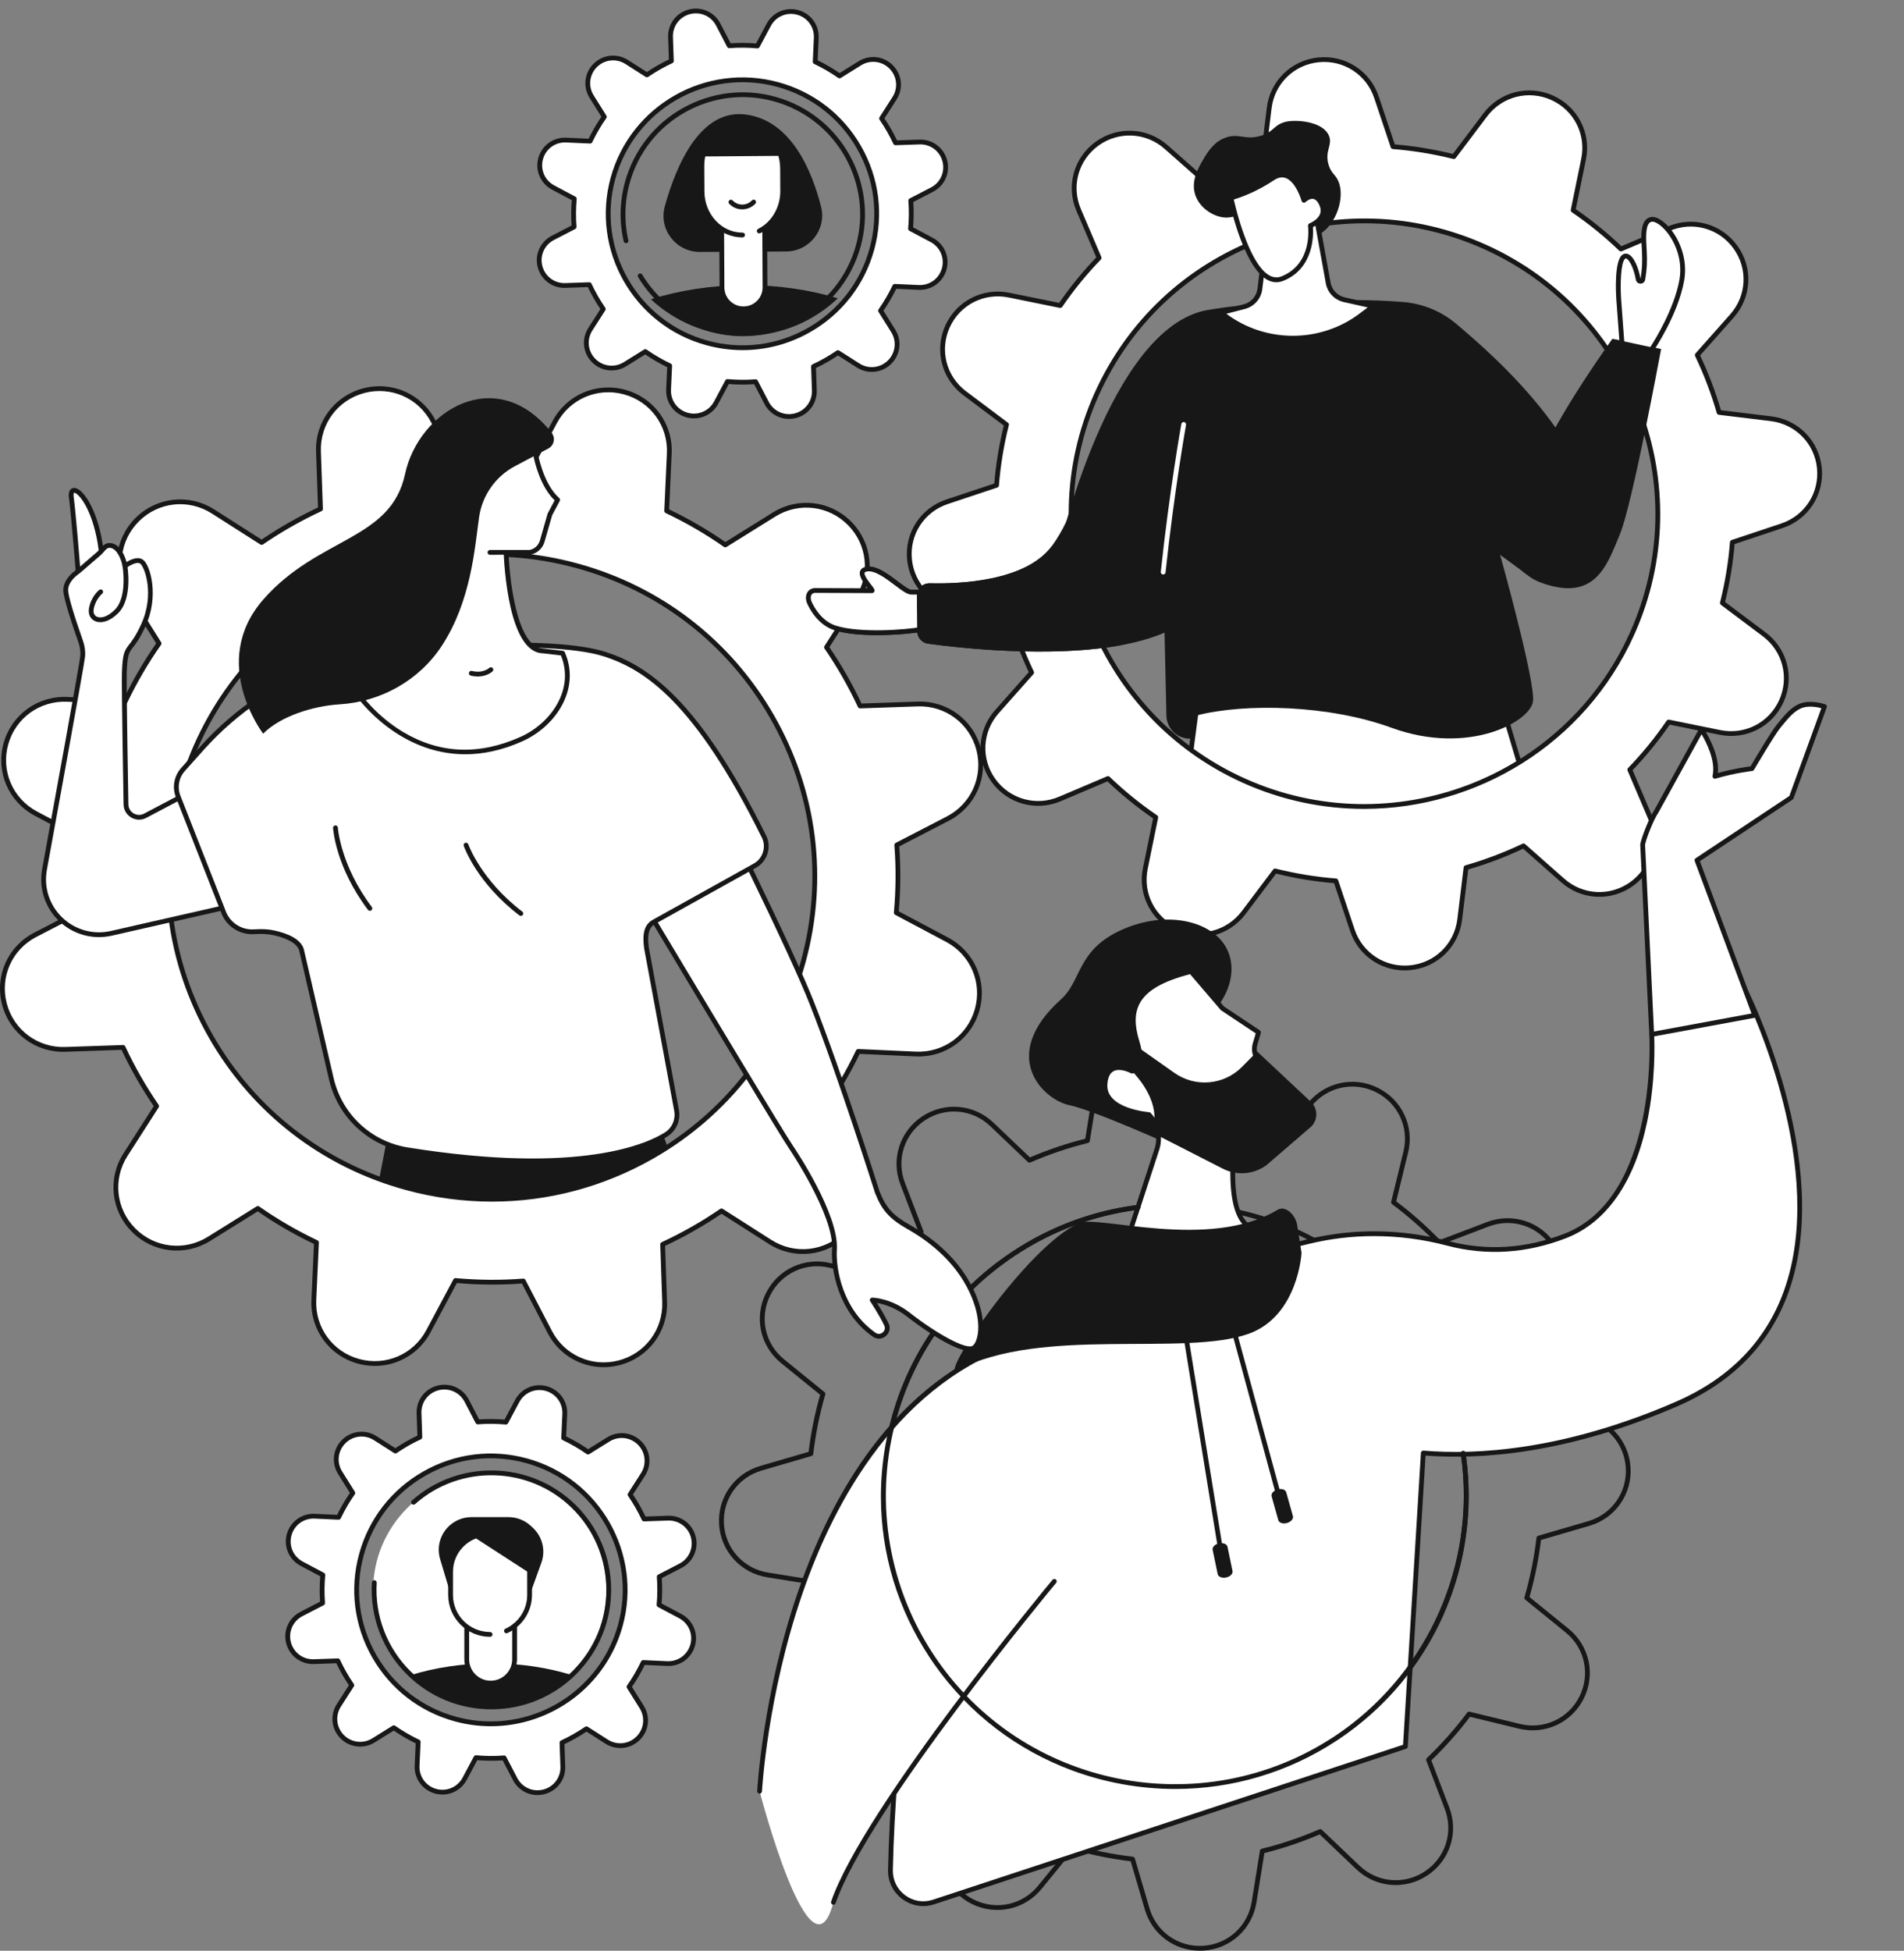 <?xml version="1.0" encoding="UTF-8"?> <svg xmlns="http://www.w3.org/2000/svg" width="206" height="211" viewBox="0 0 206 211" fill="none"><rect x="0" y="0" width="206" height="211" fill="#808080" stroke="none"/><g clip-path="url(#clip0_27_625)"><path d="M165.4 85.975L161.906 74.234L130.149 71.393L128.065 87.243C128.065 87.243 160.611 94.1 165.4 85.975Z" fill="white"></path><path d="M151.568 90.222C141.138 90.222 128.838 87.67 128.012 87.497C127.88 87.469 127.792 87.344 127.809 87.21L129.893 71.359C129.911 71.222 130.038 71.124 130.172 71.136L161.929 73.977C162.035 73.986 162.125 74.059 162.155 74.16L165.648 85.902C165.669 85.971 165.66 86.045 165.623 86.107C163.776 89.24 158.031 90.222 151.568 90.222ZM128.354 87.037C131.285 87.63 160.499 93.312 165.119 85.939L161.708 74.475L130.375 71.672L128.354 87.037Z" fill="#171717"></path><path d="M104.37 42.534L108.896 45.93C108.348 48.106 107.986 50.299 107.815 52.488L102.456 54.274C99.805 55.158 98.121 57.757 98.402 60.531C98.683 63.306 100.853 65.516 103.629 65.853L109.254 66.536C109.867 68.666 110.655 70.742 111.613 72.743L107.857 76.974C106.003 79.062 105.848 82.152 107.482 84.414C109.116 86.677 112.103 87.509 114.676 86.416L119.875 84.209C121.459 85.736 123.187 87.136 125.043 88.403L123.912 93.939C123.354 96.671 124.768 99.425 127.317 100.57C129.866 101.714 132.871 100.944 134.551 98.716L137.955 94.201C140.137 94.748 142.335 95.109 144.529 95.279L146.32 100.625C147.206 103.27 149.811 104.949 152.593 104.669C155.374 104.389 157.591 102.224 157.928 99.455L158.612 93.846C160.748 93.234 162.83 92.446 164.835 91.491L169.076 95.238C171.17 97.086 174.268 97.242 176.536 95.612C178.804 93.982 179.638 91.002 178.543 88.436L176.33 83.249C177.86 81.671 179.264 79.946 180.535 78.094L186.084 79.222C188.824 79.779 191.584 78.368 192.732 75.826C193.879 73.283 193.107 70.286 190.873 68.61L186.347 65.215C186.895 63.038 187.257 60.846 187.428 58.657L192.787 56.87C195.438 55.987 197.122 53.388 196.841 50.613C196.56 47.839 194.39 45.628 191.614 45.292L185.99 44.609C185.377 42.478 184.588 40.403 183.63 38.402L187.386 34.17C189.239 32.082 189.396 28.991 187.761 26.729C186.127 24.466 183.14 23.634 180.567 24.727L175.368 26.934C173.784 25.409 172.056 24.007 170.2 22.74L171.331 17.205C171.889 14.473 170.475 11.719 167.926 10.573C165.377 9.429 162.372 10.199 160.692 12.427L157.288 16.942C155.106 16.396 152.908 16.034 150.714 15.864L148.923 10.518C148.037 7.874 145.432 6.194 142.65 6.474C139.869 6.754 137.652 8.919 137.315 11.688L136.631 17.299C134.495 17.911 132.414 18.697 130.408 19.652L126.167 15.905C124.073 14.057 120.976 13.901 118.707 15.531C116.439 17.161 115.605 20.141 116.7 22.708L118.913 27.894C117.383 29.474 115.979 31.198 114.708 33.049L109.159 31.921C106.421 31.364 103.659 32.775 102.511 35.318C101.364 37.861 102.136 40.858 104.37 42.534ZM118.68 42.578C125.874 26.633 144.666 19.524 160.652 26.701C176.637 33.878 183.764 52.623 176.568 68.569C169.373 84.514 150.581 91.622 134.596 84.445C118.611 77.268 111.484 58.523 118.68 42.578Z" fill="white"></path><path d="M151.977 104.961C149.31 104.961 146.938 103.282 146.076 100.709L144.34 95.525C142.258 95.354 140.147 95.008 138.061 94.495L134.759 98.873C132.994 101.215 129.891 102.011 127.213 100.808C124.534 99.605 123.073 96.76 123.66 93.889L124.757 88.522C122.989 87.304 121.33 85.957 119.821 84.515L114.78 86.656C112.078 87.804 108.991 86.944 107.275 84.567C105.558 82.19 105.719 78.997 107.666 76.804L111.308 72.7C110.405 70.792 109.647 68.799 109.055 66.772L103.6 66.11C100.684 65.755 98.442 63.472 98.147 60.558C97.852 57.642 99.591 54.957 102.377 54.029L107.574 52.297C107.744 50.221 108.092 48.114 108.606 46.033L104.217 42.741C101.869 40.98 101.072 37.884 102.277 35.212C103.483 32.54 106.333 31.083 109.212 31.668L114.593 32.762C115.813 30.999 117.163 29.344 118.61 27.839L116.463 22.81C115.313 20.115 116.175 17.035 118.558 15.322C120.94 13.61 124.141 13.77 126.34 15.713L130.454 19.346C132.368 18.445 134.365 17.689 136.396 17.098L137.06 11.657C137.415 8.748 139.704 6.512 142.626 6.217C145.548 5.922 148.24 7.658 149.171 10.437L150.907 15.621C152.991 15.792 155.103 16.138 157.187 16.65L160.487 12.272C162.252 9.931 165.357 9.135 168.034 10.338C170.713 11.541 172.173 14.386 171.586 17.256L170.49 22.624C172.256 23.841 173.914 25.187 175.425 26.63L180.467 24.489C183.169 23.343 186.256 24.201 187.973 26.579C189.69 28.956 189.529 32.148 187.582 34.342L183.94 38.446C184.843 40.355 185.6 42.347 186.193 44.372L191.646 45.035C194.561 45.389 196.804 47.672 197.1 50.587C197.395 53.503 195.656 56.186 192.87 57.115L187.673 58.847C187.501 60.925 187.155 63.03 186.641 65.111L191.03 68.403C193.377 70.164 194.175 73.26 192.97 75.933C191.764 78.604 188.912 80.061 186.034 79.476L180.653 78.382C179.432 80.147 178.081 81.802 176.637 83.305L178.783 88.335C179.934 91.03 179.072 94.109 176.689 95.821C174.306 97.534 171.104 97.373 168.906 95.431L164.792 91.798C162.88 92.699 160.882 93.454 158.851 94.045L158.186 99.486C157.83 102.395 155.541 104.631 152.619 104.926C152.405 104.95 152.19 104.961 151.977 104.961ZM137.956 93.944C137.977 93.944 137.998 93.947 138.02 93.952C140.189 94.495 142.387 94.856 144.551 95.022C144.655 95.03 144.745 95.099 144.777 95.198L146.567 100.544C147.421 103.092 149.886 104.683 152.569 104.413C155.249 104.143 157.348 102.092 157.674 99.425L158.358 93.816C158.371 93.712 158.443 93.627 158.544 93.599C160.66 92.993 162.74 92.206 164.725 91.26C164.819 91.216 164.931 91.232 165.009 91.301L169.25 95.047C171.266 96.829 174.202 96.975 176.386 95.406C178.571 93.835 179.361 91.013 178.307 88.54L176.094 83.354C176.054 83.258 176.073 83.147 176.146 83.073C177.654 81.516 179.059 79.793 180.323 77.951C180.382 77.865 180.486 77.822 180.589 77.844L186.138 78.972C188.776 79.509 191.391 78.172 192.497 75.722C193.603 73.273 192.871 70.434 190.719 68.819L186.194 65.422C186.11 65.36 186.073 65.254 186.099 65.153C186.643 62.99 187.003 60.797 187.171 58.637C187.179 58.534 187.248 58.445 187.347 58.412L192.706 56.626C195.261 55.774 196.856 53.313 196.586 50.64C196.315 47.966 194.259 45.873 191.585 45.548L185.962 44.865C185.858 44.852 185.773 44.78 185.744 44.68C185.137 42.57 184.348 40.496 183.4 38.513C183.355 38.419 183.371 38.308 183.44 38.231L187.196 33.999C188.981 31.988 189.129 29.06 187.556 26.881C185.981 24.701 183.15 23.913 180.673 24.965L175.474 27.172C175.378 27.212 175.266 27.193 175.192 27.12C173.629 25.614 171.902 24.212 170.058 22.953C169.972 22.895 169.929 22.791 169.951 22.688L171.082 17.153C171.62 14.521 170.28 11.912 167.824 10.81C165.368 9.707 162.523 10.437 160.904 12.583L157.5 17.098C157.438 17.181 157.332 17.219 157.229 17.193C155.062 16.65 152.864 16.291 150.698 16.122C150.594 16.114 150.504 16.045 150.472 15.947L148.679 10.601C147.825 8.053 145.357 6.463 142.678 6.731C139.999 7.001 137.9 9.052 137.574 11.719L136.89 17.33C136.877 17.433 136.804 17.518 136.704 17.547C134.589 18.153 132.509 18.939 130.522 19.885C130.429 19.93 130.316 19.914 130.239 19.845L125.998 16.098C123.981 14.318 121.046 14.17 118.862 15.74C116.676 17.31 115.886 20.133 116.941 22.606L119.154 27.792C119.194 27.887 119.175 27.998 119.102 28.073C117.592 29.631 116.187 31.354 114.925 33.195C114.866 33.281 114.763 33.324 114.659 33.302L109.11 32.173C106.471 31.636 103.857 32.974 102.751 35.423C101.645 37.873 102.377 40.712 104.529 42.327L109.055 45.722C109.139 45.784 109.176 45.891 109.15 45.992C108.606 48.156 108.245 50.348 108.078 52.507C108.07 52.611 108.001 52.7 107.902 52.732L102.543 54.519C99.988 55.37 98.393 57.831 98.663 60.505C98.934 63.178 100.99 65.272 103.663 65.597L109.288 66.28C109.392 66.293 109.477 66.365 109.506 66.465C110.113 68.576 110.902 70.651 111.85 72.631C111.895 72.725 111.879 72.837 111.81 72.914L108.054 77.145C106.269 79.156 106.12 82.083 107.695 84.263C109.269 86.443 112.099 87.23 114.577 86.179L119.776 83.971C119.872 83.931 119.984 83.951 120.058 84.023C121.62 85.528 123.347 86.931 125.193 88.19C125.279 88.248 125.322 88.353 125.3 88.455L124.169 93.99C123.632 96.622 124.971 99.231 127.427 100.333C129.883 101.437 132.728 100.707 134.347 98.56L137.751 94.045C137.8 93.982 137.877 93.944 137.956 93.944ZM147.577 87.492C143.191 87.492 138.741 86.59 134.49 84.681C118.4 77.457 111.202 58.521 118.444 42.471L118.68 42.577L118.444 42.471C121.953 34.697 128.285 28.749 136.278 25.726C144.271 22.702 152.965 22.965 160.759 26.464C176.849 33.688 184.047 52.623 176.805 68.673C171.476 80.484 159.788 87.491 147.577 87.492ZM147.637 24.153C143.868 24.153 140.091 24.837 136.46 26.21C128.597 29.184 122.367 35.035 118.916 42.684C111.791 58.474 118.872 77.102 134.702 84.209C150.533 91.316 169.207 84.252 176.331 68.462C183.455 52.672 176.375 34.043 160.545 26.937C156.417 25.083 152.032 24.153 147.637 24.153Z" fill="#171717"></path><path d="M106.552 63.941C106.552 63.941 102.999 64.072 98.608 64.054C97.684 64.051 95.206 61.093 93.615 61.594C92.472 61.955 94.633 63.895 94.336 63.894C91.521 63.882 89.092 63.872 88.212 63.867C87.522 63.864 87.291 64.567 87.576 65.194C87.985 66.09 88.876 67.446 90.349 67.919C92.982 68.765 98.064 68.384 99.635 68.08C103.07 67.414 105.795 67.364 105.795 67.364L106.552 63.941Z" fill="white"></path><path d="M94.893 68.695C93.227 68.695 91.501 68.561 90.268 68.165C88.551 67.613 87.648 65.978 87.34 65.301C87.139 64.861 87.151 64.377 87.371 64.038C87.552 63.759 87.86 63.605 88.212 63.608C89.046 63.612 91.271 63.623 93.897 63.633C93.885 63.618 93.874 63.604 93.863 63.589C93.449 63.058 92.882 62.329 93.05 61.792C93.096 61.644 93.218 61.446 93.537 61.346C94.634 61.001 96.013 62.041 97.12 62.877C97.69 63.306 98.334 63.794 98.608 63.795C102.944 63.811 106.506 63.682 106.541 63.681C106.622 63.678 106.698 63.712 106.75 63.774C106.801 63.835 106.821 63.918 106.804 63.996L106.047 67.419C106.021 67.536 105.918 67.62 105.798 67.622C105.77 67.622 103.053 67.68 99.683 68.332C98.821 68.5 96.901 68.695 94.893 68.695ZM88.205 64.126C88.024 64.126 87.89 64.191 87.806 64.32C87.683 64.509 87.685 64.81 87.811 65.086C88.092 65.701 88.908 67.183 90.427 67.672C93.017 68.505 98.092 68.114 99.585 67.825C102.469 67.266 104.884 67.138 105.584 67.111L106.225 64.21C105.239 64.241 102.186 64.328 98.605 64.313C98.158 64.31 97.561 63.86 96.806 63.29C95.793 62.525 94.533 61.575 93.691 61.84C93.563 61.88 93.548 61.929 93.542 61.947C93.455 62.226 94.027 62.959 94.271 63.273C94.572 63.661 94.686 63.805 94.592 63.996C94.545 64.092 94.446 64.152 94.334 64.152H94.333C91.518 64.14 89.088 64.13 88.209 64.126C88.209 64.126 88.206 64.126 88.205 64.126Z" fill="#171717"></path><path d="M130.611 33.541C135.178 32.725 144.984 32.099 151.844 32.671C153.945 32.845 155.937 33.668 157.549 35.025C162.274 39.006 173.009 48.469 173.767 60.146C173.811 60.812 173.513 61.456 172.988 61.871L172.897 61.364C170.314 63.415 167.018 63.804 164.525 61.645L162.303 60.015C162.303 60.015 166.12 73.659 165.86 75.851C165.6 78.044 158.908 81.775 150.539 78.714C143.834 76.262 134.771 76.014 129.426 77.394C129.338 77.417 129.108 79.824 129.023 79.848C128.64 79.954 128.219 79.878 127.822 79.727C126.856 79.357 126.22 78.43 126.197 77.397L125.848 61.881L114.505 59.698C114.505 59.698 119.981 35.441 130.611 33.541Z" fill="#171717"></path><path d="M179.721 37.756C179.593 38.394 176.613 54.538 175.26 57.789C173.876 61.113 172.605 65.252 166.579 62.964C157.58 59.545 173.501 38.097 174.438 36.658C174.47 36.609 179.725 37.741 179.721 37.756Z" fill="#171717"></path><path d="M99.234 68.28L99.202 64.471C99.195 63.696 99.832 63.069 100.609 63.089C103.705 63.168 111.009 62.916 113.829 59.03C116.2 55.764 116.918 51.843 116.918 51.843C116.918 51.843 128.873 50.049 130.934 59.719C133.858 73.431 106.493 70.45 100.422 69.626C99.745 69.534 99.24 68.962 99.234 68.28Z" fill="#171717"></path><path d="M175.489 37.137L175.126 32.248C175.126 32.248 174.897 28.507 175.632 27.809C176.173 27.295 176.94 28.506 177.243 30.208C177.294 30.491 177.695 30.492 177.743 30.21C177.932 29.101 177.97 28.295 177.907 27.156C177.842 25.929 177.608 23.767 178.764 23.72C179.919 23.672 182.593 26.672 181.958 30.3C181.323 33.929 178.674 37.828 178.674 37.828L175.489 37.137Z" fill="white"></path><path d="M178.673 38.086C178.654 38.086 178.636 38.084 178.617 38.081L175.433 37.391C175.32 37.367 175.238 37.271 175.23 37.158L174.867 32.269C174.827 31.62 174.67 28.367 175.453 27.623C175.639 27.445 175.871 27.389 176.103 27.466C176.773 27.685 177.286 28.979 177.498 30.165C177.667 29.102 177.709 28.318 177.648 27.171L177.63 26.86C177.563 25.77 177.48 24.415 178.047 23.789C178.232 23.585 178.469 23.475 178.753 23.463C179.256 23.441 179.949 23.863 180.586 24.587C181.649 25.796 182.634 27.944 182.214 30.345C181.576 33.986 178.997 37.813 178.888 37.974C178.838 38.044 178.758 38.086 178.673 38.086ZM175.732 36.926L178.554 37.538C179.032 36.802 181.153 33.398 181.703 30.255C182.092 28.033 181.179 26.046 180.196 24.927C179.606 24.255 179.048 23.966 178.774 23.979C178.631 23.984 178.522 24.034 178.431 24.135C178.011 24.599 178.093 25.939 178.147 26.828L178.165 27.142C178.228 28.331 178.185 29.145 177.997 30.254C177.955 30.503 177.749 30.679 177.497 30.68C177.495 30.68 177.494 30.68 177.494 30.68C177.24 30.68 177.033 30.506 176.988 30.254C176.735 28.838 176.215 28.046 175.942 27.956C175.907 27.945 175.872 27.939 175.811 27.996C175.339 28.444 175.3 30.833 175.385 32.232L175.732 36.926Z" fill="#171717"></path><path d="M134.553 23.436C133.811 23.099 133.427 23.66 132.32 23.508C131.145 23.347 129.851 22.478 129.366 21.209C128.78 19.675 129.625 18.213 130.156 17.291C130.686 16.374 131.36 15.353 132.529 14.912C134.054 14.337 134.691 15.22 136.437 14.678C137.856 14.238 137.752 13.556 139.016 13.197C140.069 12.899 143.104 13.069 143.784 14.678C144.214 15.7 143.285 16.321 143.748 17.834C144.026 18.742 144.464 18.853 144.782 19.555C145.574 21.295 144.582 24.352 142.694 25.376C140.131 26.766 135.834 24.015 134.553 23.436Z" fill="#171717"></path><path d="M136.91 26.355L136.314 31.238C136.2 32.167 135.529 32.933 134.62 33.169L132.103 33.824L132.457 34.093C136.834 37.418 142.894 37.422 147.276 34.107L148.58 33.121L145.453 32.424C144.554 32.225 143.864 31.506 143.7 30.603L142.401 23.411L136.91 26.355Z" fill="white"></path><path d="M139.876 36.838C137.202 36.838 134.529 35.991 132.3 34.298L131.946 34.028C131.866 33.969 131.829 33.869 131.849 33.772C131.868 33.676 131.942 33.598 132.038 33.573L134.554 32.918C135.366 32.707 135.955 32.036 136.056 31.206L136.652 26.324C136.663 26.24 136.712 26.168 136.787 26.127L142.278 23.181C142.351 23.142 142.438 23.139 142.514 23.176C142.589 23.212 142.642 23.282 142.657 23.363L143.956 30.555C144.101 31.358 144.711 31.992 145.51 32.17L148.636 32.867C148.735 32.889 148.811 32.965 148.833 33.064C148.854 33.163 148.817 33.264 148.736 33.325L147.433 34.311C145.207 35.996 142.542 36.838 139.876 36.838ZM132.684 33.939C136.947 37.128 142.87 37.115 147.12 33.9L147.978 33.25L145.397 32.675C144.395 32.451 143.628 31.656 143.446 30.647L142.21 23.805L137.152 26.519L136.572 31.268C136.444 32.31 135.704 33.154 134.687 33.419L132.684 33.939Z" fill="#171717"></path><path d="M141.777 24.401C141.777 24.401 143.708 23.674 142.983 22.082C142.257 20.49 141.076 21.666 141.076 21.666C141.076 21.666 139.978 17.743 137.672 19.291C135.366 20.838 133.181 21.4 133.181 21.4C133.181 21.4 133.993 25.348 135.451 27.976C136.33 29.56 137.445 30.664 138.76 30.131C142.358 28.672 141.777 24.401 141.777 24.401Z" fill="white"></path><path d="M138.084 30.528C137.082 30.528 136.123 29.715 135.227 28.099C133.765 25.468 132.962 21.613 132.929 21.45C132.901 21.316 132.984 21.183 133.117 21.148C133.139 21.142 135.29 20.576 137.528 19.075C138.135 18.668 138.727 18.566 139.288 18.773C140.348 19.162 140.968 20.568 141.21 21.239C141.449 21.088 141.802 20.937 142.184 21.007C142.614 21.085 142.961 21.411 143.219 21.976C143.443 22.469 143.466 22.941 143.284 23.378C143.016 24.026 142.371 24.407 142.052 24.563C142.113 25.442 142.147 29.038 138.86 30.37C138.598 30.475 138.34 30.528 138.084 30.528ZM133.487 21.581C133.686 22.464 134.458 25.65 135.679 27.848C136.657 29.609 137.659 30.296 138.663 29.889C142.027 28.527 141.541 24.601 141.519 24.434C141.503 24.315 141.572 24.201 141.684 24.158C141.692 24.154 142.538 23.827 142.805 23.178C142.93 22.875 142.91 22.551 142.746 22.188C142.563 21.786 142.342 21.56 142.09 21.514C141.678 21.441 141.262 21.844 141.258 21.847C141.192 21.913 141.098 21.938 141.009 21.914C140.921 21.891 140.851 21.822 140.825 21.733C140.819 21.713 140.234 19.671 139.106 19.256C138.704 19.109 138.283 19.19 137.816 19.503C135.918 20.779 134.123 21.389 133.487 21.581Z" fill="#171717"></path><path d="M125.848 62.139C125.838 62.139 125.829 62.139 125.82 62.138C125.677 62.123 125.575 61.996 125.59 61.853C126.505 53.226 127.797 45.934 127.811 45.862C127.836 45.722 127.971 45.628 128.111 45.653C128.252 45.678 128.346 45.813 128.321 45.953C128.308 46.025 127.018 53.3 126.105 61.908C126.092 62.04 125.979 62.139 125.848 62.139Z" fill="white"></path><path d="M32.635 169.135L34.922 170.349C34.829 171.372 34.822 172.388 34.9 173.39L32.605 174.577C31.469 175.165 30.892 176.459 31.217 177.693C31.541 178.926 32.679 179.772 33.958 179.729L36.549 179.639C36.977 180.559 37.483 181.442 38.057 182.278L36.66 184.457C35.971 185.532 36.12 186.94 37.02 187.847C37.92 188.754 39.33 188.919 40.415 188.243L42.608 186.877C43.432 187.454 44.314 187.966 45.242 188.407L45.125 190.989C45.067 192.263 45.902 193.408 47.135 193.745C48.369 194.082 49.673 193.521 50.273 192.395L51.491 190.113C52.516 190.205 53.535 190.213 54.539 190.135L55.729 192.425C56.318 193.558 57.615 194.133 58.852 193.809C60.09 193.485 60.938 192.35 60.894 191.075L60.804 188.491C61.726 188.064 62.611 187.56 63.45 186.987L65.634 188.381C66.711 189.068 68.123 188.919 69.032 188.021C69.941 187.124 70.107 185.717 69.429 184.635L68.06 182.447C68.638 181.625 69.152 180.746 69.594 179.82L72.182 179.937C73.459 179.994 74.608 179.162 74.945 177.931C75.283 176.701 74.72 175.4 73.591 174.801L71.304 173.586C71.397 172.564 71.404 171.548 71.326 170.546L73.621 169.359C74.757 168.771 75.334 167.477 75.009 166.243C74.685 165.009 73.546 164.163 72.268 164.207L69.678 164.296C69.25 163.377 68.744 162.494 68.17 161.657L69.567 159.479C70.257 158.404 70.107 156.996 69.207 156.089C68.307 155.182 66.897 155.017 65.812 155.693L63.619 157.059C62.795 156.482 61.913 155.97 60.985 155.529L61.102 152.946C61.16 151.672 60.325 150.526 59.092 150.19C57.858 149.852 56.554 150.414 55.954 151.54L54.736 153.822C53.711 153.729 52.691 153.722 51.688 153.8L50.498 151.51C49.909 150.377 48.612 149.802 47.375 150.126C46.138 150.449 45.289 151.585 45.334 152.86L45.424 155.445C44.502 155.872 43.617 156.376 42.779 156.949L40.594 155.555C39.517 154.868 38.105 155.017 37.196 155.915C36.287 156.812 36.121 158.218 36.799 159.301L38.169 161.489C37.59 162.311 37.076 163.19 36.635 164.116L34.047 163.999C32.769 163.942 31.621 164.774 31.284 166.005C30.943 167.236 31.504 168.536 32.635 169.135ZM39.105 168.142C41.224 160.425 49.212 155.882 56.948 157.995C64.684 160.108 69.238 168.077 67.12 175.793C65.001 183.51 57.012 188.052 49.277 185.939C41.541 183.828 36.987 175.859 39.105 168.142Z" fill="white"></path><path d="M58.148 194.159C57.052 194.159 56.026 193.558 55.499 192.544L54.388 190.406C53.487 190.468 52.564 190.461 51.638 190.386L50.502 192.518C49.839 193.76 48.427 194.367 47.066 193.995C45.706 193.623 44.801 192.382 44.865 190.977L44.975 188.566C44.142 188.16 43.345 187.698 42.6 187.186L40.552 188.461C39.355 189.206 37.828 189.028 36.836 188.027C35.844 187.028 35.683 185.501 36.443 184.316L37.748 182.281C37.238 181.524 36.782 180.726 36.389 179.902L33.968 179.986C32.556 180.034 31.325 179.118 30.967 177.758C30.609 176.398 31.234 174.995 32.486 174.348L34.63 173.239C34.568 172.34 34.575 171.419 34.65 170.497L32.514 169.362C31.269 168.701 30.66 167.293 31.032 165.936C31.404 164.579 32.645 163.676 34.057 163.74L36.475 163.849C36.881 163.018 37.346 162.223 37.858 161.48L36.58 159.437C35.833 158.244 36.011 156.719 37.014 155.73C38.017 154.741 39.547 154.58 40.735 155.337L42.775 156.639C43.534 156.131 44.334 155.675 45.16 155.283L45.076 152.869C45.027 151.463 45.946 150.233 47.31 149.876C48.674 149.52 50.08 150.142 50.729 151.391L51.841 153.529C52.743 153.467 53.666 153.474 54.59 153.549L55.727 151.417C56.39 150.175 57.802 149.568 59.162 149.939C60.522 150.311 61.427 151.552 61.364 152.957L61.254 155.368C62.087 155.774 62.885 156.236 63.629 156.748L65.678 155.473C66.875 154.728 68.402 154.906 69.394 155.907C70.386 156.907 70.548 158.433 69.787 159.618L68.482 161.653C68.992 162.411 69.449 163.209 69.841 164.032L72.261 163.948C73.671 163.9 74.905 164.816 75.263 166.177C75.62 167.537 74.996 168.94 73.743 169.587L71.6 170.696C71.662 171.596 71.655 172.517 71.58 173.439L73.717 174.573C74.962 175.234 75.571 176.642 75.198 177.999C74.825 179.356 73.585 180.257 72.173 180.195L69.755 180.086C69.349 180.917 68.884 181.714 68.372 182.455L69.65 184.499C70.397 185.691 70.219 187.216 69.215 188.205C68.213 189.195 66.684 189.357 65.495 188.598L63.455 187.296C62.696 187.805 61.895 188.26 61.07 188.652L61.154 191.066C61.203 192.472 60.284 193.703 58.92 194.06C58.662 194.127 58.403 194.159 58.148 194.159ZM54.539 189.878C54.636 189.878 54.725 189.932 54.77 190.018L55.96 192.308C56.497 193.341 57.658 193.855 58.787 193.561C59.915 193.266 60.674 192.248 60.634 191.086L60.544 188.503C60.541 188.399 60.599 188.303 60.694 188.259C61.601 187.839 62.477 187.34 63.301 186.776C63.387 186.718 63.499 186.715 63.588 186.772L65.772 188.165C66.755 188.792 68.02 188.659 68.848 187.84C69.677 187.022 69.825 185.761 69.207 184.775L67.838 182.587C67.782 182.499 67.786 182.387 67.846 182.302C68.412 181.497 68.922 180.626 69.358 179.711C69.403 179.617 69.497 179.559 69.604 179.564L72.193 179.681C73.353 179.734 74.387 178.988 74.695 177.865C75.004 176.743 74.5 175.577 73.47 175.031L71.182 173.816C71.09 173.767 71.036 173.668 71.045 173.565C71.136 172.556 71.144 171.548 71.067 170.568C71.059 170.464 71.114 170.366 71.206 170.318L73.502 169.131C74.537 168.596 75.053 167.435 74.758 166.31C74.463 165.185 73.435 164.424 72.277 164.467L69.687 164.556C69.581 164.558 69.487 164.501 69.443 164.407C69.022 163.504 68.521 162.629 67.956 161.806C67.898 161.72 67.895 161.608 67.952 161.52L69.349 159.341C69.977 158.361 69.844 157.099 69.023 156.273C68.203 155.446 66.939 155.298 65.951 155.915L63.757 157.281C63.669 157.336 63.556 157.332 63.471 157.273C62.664 156.707 61.791 156.199 60.874 155.764C60.78 155.72 60.723 155.623 60.727 155.519L60.845 152.936C60.898 151.774 60.148 150.748 59.024 150.44C57.9 150.133 56.731 150.636 56.183 151.663L54.965 153.945C54.916 154.037 54.817 154.091 54.713 154.08C53.703 153.99 52.693 153.982 51.709 154.059C51.605 154.067 51.506 154.012 51.459 153.92L50.269 151.63C49.733 150.597 48.571 150.082 47.442 150.376C46.314 150.671 45.554 151.689 45.595 152.851L45.684 155.436C45.688 155.539 45.629 155.636 45.535 155.679C44.629 156.1 43.751 156.599 42.927 157.163C42.841 157.221 42.728 157.223 42.641 157.167L40.456 155.774C39.474 155.147 38.209 155.28 37.38 156.098C36.552 156.917 36.403 158.177 37.021 159.163L38.391 161.351C38.446 161.44 38.443 161.552 38.383 161.637C37.815 162.442 37.307 163.313 36.871 164.228C36.826 164.322 36.728 164.379 36.624 164.375L34.036 164.258C32.868 164.205 31.843 164.951 31.535 166.074C31.226 167.195 31.73 168.361 32.76 168.908L35.048 170.122C35.14 170.172 35.194 170.27 35.185 170.374C35.094 171.383 35.086 172.391 35.163 173.371C35.171 173.474 35.116 173.573 35.024 173.621L32.728 174.808C31.692 175.343 31.177 176.504 31.471 177.628C31.767 178.753 32.787 179.513 33.952 179.472L36.543 179.382C36.65 179.379 36.743 179.438 36.787 179.532C37.208 180.436 37.708 181.312 38.273 182.133C38.332 182.219 38.334 182.331 38.278 182.419L36.881 184.597C36.253 185.578 36.386 186.839 37.207 187.667C38.027 188.493 39.291 188.641 40.279 188.025L42.473 186.659C42.561 186.604 42.674 186.607 42.759 186.667C43.566 187.233 44.439 187.74 45.356 188.175C45.451 188.22 45.508 188.317 45.504 188.421L45.386 191.003C45.333 192.164 46.081 193.191 47.207 193.498C48.331 193.806 49.499 193.303 50.048 192.276L51.266 189.994C51.315 189.902 51.414 189.848 51.518 189.858C52.529 189.949 53.539 189.957 54.522 189.88C54.526 189.878 54.533 189.878 54.539 189.878ZM53.109 186.715C51.82 186.715 50.511 186.545 49.209 186.191C45.401 185.151 42.226 182.693 40.271 179.271C38.316 175.849 37.813 171.873 38.856 168.075C39.898 164.276 42.362 161.109 45.792 159.159C49.223 157.208 53.209 156.707 57.017 157.747C64.879 159.895 69.524 168.022 67.371 175.863C65.574 182.406 59.604 186.715 53.109 186.715ZM53.091 157.733C50.645 157.733 48.231 158.367 46.049 159.606C42.739 161.489 40.362 164.545 39.356 168.21C38.35 171.875 38.835 175.713 40.722 179.014C42.609 182.315 45.673 184.687 49.347 185.69C50.603 186.033 51.867 186.196 53.11 186.196C59.379 186.196 65.139 182.039 66.872 175.724C68.949 168.157 64.467 160.315 56.881 158.243C55.628 157.903 54.355 157.733 53.091 157.733ZM39.105 168.142H39.108H39.105Z" fill="#171717"></path><path d="M65.605 172.021C65.605 165.063 59.956 159.422 52.986 159.422C46.017 159.422 40.367 165.063 40.367 172.021C40.367 178.979 46.016 184.619 52.986 184.619C59.955 184.619 65.605 178.978 65.605 172.021Z" fill="white"></path><path d="M61.87 181.181C59.597 183.321 56.535 184.635 53.162 184.635C49.791 184.635 46.728 183.321 44.455 181.181C47.084 180.368 50.038 179.912 53.162 179.912C56.287 179.912 59.241 180.368 61.87 181.181Z" fill="#171717"></path><path d="M49.096 164.661C49.667 164.293 50.334 164.098 51.014 164.098H55.019C55.913 164.098 56.773 164.436 57.429 165.043L57.649 165.246C58.689 166.21 59.053 167.7 58.571 169.034L57.254 172.68L48.811 172.627L47.619 168.644C47.168 167.134 47.77 165.512 49.096 164.661Z" fill="#171717"></path><path d="M51.183 166.251C51.201 166.243 51.238 166.227 51.238 166.227L57.298 170.152V172.52C57.298 173.875 56.663 175.08 55.675 175.862V179.47C55.675 180.897 54.517 182.053 53.086 182.053C51.656 182.053 50.497 180.897 50.497 179.47V175.955C49.438 175.179 48.749 173.932 48.749 172.52V170.009C48.749 168.336 49.748 166.896 51.183 166.251Z" fill="white"></path><path d="M53.024 177.043C50.525 177.043 48.49 175.015 48.49 172.52V170.009C48.49 167.594 50.46 165.628 52.88 165.628H57.298C57.441 165.628 57.557 165.744 57.557 165.887V172.519C57.557 174.288 56.514 175.904 54.9 176.638C54.769 176.696 54.616 176.64 54.557 176.509C54.497 176.38 54.555 176.226 54.686 176.167C56.116 175.518 57.039 174.086 57.039 172.519V166.145H52.88C50.745 166.145 49.008 167.878 49.008 170.008V172.519C49.008 174.728 50.809 176.524 53.023 176.524C53.166 176.524 53.282 176.64 53.282 176.783C53.283 176.927 53.167 177.043 53.024 177.043Z" fill="#171717"></path><path d="M53.163 184.883C49.738 184.883 46.511 183.563 44.07 181.16C41.405 178.537 40.008 174.894 40.239 171.163C40.248 171.021 40.368 170.911 40.514 170.921C40.657 170.93 40.766 171.052 40.757 171.195C40.536 174.777 41.877 178.276 44.435 180.793C46.779 183.099 49.876 184.366 53.164 184.366C53.193 184.366 53.222 184.366 53.252 184.366C56.573 184.344 59.687 183.033 62.019 180.674C64.351 178.315 65.623 175.191 65.601 171.878C65.578 168.566 64.264 165.459 61.899 163.133C57.25 158.557 49.788 158.361 44.912 162.686C44.805 162.781 44.642 162.771 44.546 162.664C44.451 162.557 44.461 162.394 44.568 162.299C49.647 157.794 57.419 157.998 62.263 162.764C64.725 165.187 66.095 168.423 66.119 171.874C66.142 175.324 64.817 178.579 62.387 181.035C59.958 183.492 56.714 184.858 53.254 184.882C53.224 184.883 53.193 184.883 53.163 184.883Z" fill="#171717"></path><path d="M53.086 182.311C51.516 182.311 50.238 181.037 50.238 179.47V176.044C50.238 175.902 50.355 175.786 50.497 175.786C50.64 175.786 50.756 175.902 50.756 176.044V179.47C50.756 180.751 51.801 181.794 53.086 181.794C54.371 181.794 55.417 180.752 55.417 179.47V175.862C55.417 175.719 55.533 175.604 55.676 175.604C55.818 175.604 55.935 175.719 55.935 175.862V179.47C55.935 181.035 54.657 182.311 53.086 182.311Z" fill="#171717"></path><path d="M129.804 210.994C127.055 210.994 124.647 209.211 123.865 206.545L122.334 201.321C120.247 201.069 118.168 200.651 116.147 200.076L112.704 204.299C110.863 206.558 107.75 207.231 105.137 205.936C102.522 204.641 101.179 201.761 101.871 198.933L103.16 193.659C101.5 192.417 99.91 191.013 98.428 189.482L93.332 191.421C90.605 192.458 87.574 191.49 85.958 189.064C84.343 186.639 84.623 183.475 86.639 181.371L90.407 177.437C89.567 175.481 88.885 173.474 88.382 171.466L83.008 170.605C80.127 170.143 77.987 167.791 77.804 164.886C77.621 161.981 79.449 159.381 82.25 158.563L87.487 157.035C87.739 154.955 88.159 152.881 88.736 150.865L84.502 147.431C82.237 145.594 81.563 142.49 82.861 139.882C84.159 137.274 87.047 135.935 89.882 136.625L95.169 137.91C96.415 136.254 97.822 134.666 99.356 133.19L97.413 128.107C96.372 125.387 97.344 122.363 99.775 120.751C102.206 119.141 105.378 119.42 107.489 121.432L111.432 125.19C113.391 124.352 115.404 123.674 117.419 123.17L118.281 117.81C118.743 114.936 121.101 112.801 124.014 112.619C126.922 112.436 129.533 114.26 130.352 117.054L131.884 122.279C133.969 122.531 136.049 122.95 138.07 123.525L141.514 119.302C143.355 117.043 146.466 116.37 149.08 117.665C151.694 118.96 153.037 121.84 152.346 124.668L151.057 129.941C152.717 131.184 154.308 132.589 155.789 134.119L160.884 132.18C163.612 131.142 166.644 132.111 168.259 134.537L168.042 134.68L168.259 134.538C169.873 136.963 169.592 140.127 167.576 142.231L163.808 146.165C164.649 148.12 165.33 150.127 165.834 152.136L171.207 152.997C174.088 153.459 176.229 155.811 176.412 158.716C176.595 161.621 174.766 164.221 171.965 165.039L166.727 166.566C166.475 168.648 166.055 170.722 165.478 172.737L169.712 176.172C171.977 178.009 172.651 181.113 171.353 183.721C170.055 186.329 167.168 187.668 164.332 186.978L159.045 185.693C157.8 187.348 156.393 188.934 154.858 190.413L156.801 195.496C157.842 198.216 156.871 201.241 154.439 202.852C152.007 204.462 148.836 204.183 146.727 202.172L142.783 198.414C140.822 199.252 138.81 199.931 136.798 200.434L135.936 205.794C135.473 208.668 133.115 210.803 130.203 210.986C130.07 210.989 129.937 210.994 129.804 210.994ZM116.055 199.521C116.079 199.521 116.103 199.525 116.128 199.532C118.227 200.139 120.392 200.575 122.565 200.828C122.669 200.839 122.755 200.913 122.784 201.011L124.364 206.4C125.114 208.961 127.499 210.632 130.173 210.464C132.841 210.297 135.002 208.341 135.426 205.706L136.316 200.178C136.332 200.076 136.409 199.993 136.51 199.968C138.604 199.455 140.7 198.748 142.738 197.866C142.833 197.825 142.945 197.844 143.02 197.917L147.088 201.793C149.021 203.637 151.928 203.893 154.156 202.416C156.384 200.94 157.274 198.168 156.32 195.676L154.316 190.432C154.279 190.335 154.303 190.226 154.379 190.153C155.984 188.621 157.451 186.968 158.736 185.242C158.798 185.158 158.905 185.12 159.005 185.145L164.459 186.471C167.057 187.102 169.703 185.875 170.893 183.485C172.083 181.095 171.463 178.251 169.389 176.568L165.023 173.026C164.942 172.96 164.909 172.852 164.937 172.754C165.546 170.659 165.983 168.498 166.237 166.332C166.249 166.229 166.322 166.143 166.422 166.114L171.824 164.538C174.39 163.788 176.066 161.407 175.898 158.743C175.73 156.08 173.77 153.926 171.129 153.503L165.586 152.616C165.483 152.6 165.401 152.523 165.376 152.422C164.861 150.332 164.153 148.241 163.269 146.21C163.227 146.114 163.247 146.003 163.319 145.928L167.206 141.87C169.053 139.942 169.31 137.042 167.83 134.82C166.351 132.598 163.571 131.709 161.073 132.661L155.818 134.66C155.721 134.697 155.61 134.673 155.538 134.597C154.003 132.997 152.346 131.535 150.614 130.251C150.53 130.189 150.492 130.084 150.517 129.983L151.846 124.543C152.479 121.951 151.249 119.312 148.853 118.125C146.457 116.938 143.607 117.554 141.919 119.625L138.367 123.98C138.302 124.061 138.194 124.094 138.095 124.065C135.994 123.458 133.829 123.022 131.657 122.769C131.554 122.758 131.468 122.684 131.439 122.586L129.859 117.197C129.108 114.637 126.723 112.965 124.049 113.133C121.381 113.3 119.22 115.256 118.796 117.891L117.907 123.419C117.891 123.521 117.813 123.604 117.712 123.629C115.616 124.143 113.52 124.851 111.484 125.731C111.389 125.772 111.278 125.753 111.202 125.68L107.136 121.804C105.202 119.96 102.295 119.704 100.067 121.181C97.84 122.657 96.949 125.428 97.903 127.921L99.907 133.165C99.944 133.262 99.92 133.371 99.844 133.444C98.24 134.975 96.775 136.627 95.487 138.356C95.425 138.439 95.319 138.477 95.218 138.453L89.765 137.127C87.165 136.496 84.521 137.723 83.331 140.113C82.141 142.503 82.76 145.347 84.835 147.03L89.202 150.573C89.282 150.638 89.316 150.746 89.287 150.845C88.678 152.941 88.241 155.101 87.988 157.266C87.976 157.369 87.903 157.455 87.804 157.484L82.402 159.06C79.835 159.809 78.159 162.192 78.327 164.855C78.495 167.518 80.456 169.673 83.097 170.095L88.639 170.982C88.742 170.998 88.825 171.075 88.85 171.176C89.364 173.266 90.073 175.356 90.957 177.389C90.998 177.484 90.979 177.595 90.906 177.67L87.02 181.727C85.172 183.655 84.915 186.555 86.395 188.777C87.875 190.999 90.654 191.888 93.153 190.936L98.409 188.937C98.507 188.9 98.616 188.924 98.689 189C100.225 190.601 101.882 192.064 103.613 193.346C103.697 193.408 103.735 193.513 103.71 193.614L102.381 199.054C101.748 201.646 102.978 204.285 105.374 205.472C107.77 206.659 110.621 206.043 112.308 203.972L115.859 199.617C115.903 199.556 115.978 199.521 116.055 199.521ZM127.158 193.5C116.856 193.5 106.743 188.526 100.629 179.344C97.126 174.083 95.311 168.043 95.31 161.868C95.31 159.762 95.521 157.639 95.949 155.527C97.628 147.224 102.448 140.071 109.522 135.385C116.596 130.699 125.075 129.04 133.398 130.716C141.722 132.392 148.892 137.2 153.591 144.256C157.175 149.639 158.89 155.728 158.89 161.752C158.89 172.027 153.903 182.117 144.699 188.215C139.302 191.789 133.197 193.5 127.158 193.5ZM95.829 161.867C95.83 167.94 97.615 173.882 101.062 179.058C110.602 193.386 130.05 197.299 144.411 187.783C153.465 181.784 158.371 171.858 158.371 161.752C158.371 155.825 156.684 149.837 153.158 144.542C148.537 137.601 141.482 132.871 133.295 131.223C125.108 129.575 116.766 131.205 109.809 135.815C102.851 140.425 98.109 147.462 96.456 155.629C96.036 157.707 95.828 159.795 95.829 161.867Z" fill="#171717"></path><path d="M126.975 123.983C126.975 123.983 118.512 120.14 115.673 119.533C112.834 118.925 107.981 114.195 114.818 108.066C117.033 106.08 116.504 102.773 121.316 100.593C126.129 98.413 131.109 99.574 132.686 102.536C134.262 105.497 132.18 109.199 130.069 110.297C127.958 111.394 126.975 123.983 126.975 123.983Z" fill="#171717"></path><path d="M123.194 130.344L120.895 137.373C120.895 137.373 136.68 136.423 136.076 134.09C135.904 133.429 135.501 132.948 135.01 132.6C132.584 130.878 133.572 123.736 133.572 123.736L137.771 120.187C138.541 119.537 138.691 118.411 138.121 117.582L136.073 114.609C135.728 114.107 135.627 113.477 135.799 112.893L136.162 111.662L132.254 109.06L128.844 105.074C123.402 106.468 121.749 108.622 123.027 112.718C123.846 115.344 122.49 115.86 122.49 115.86C122.49 115.86 119.746 114.354 119.553 117.276C119.36 120.199 124.306 120.556 124.306 120.556C125.265 121.56 125.594 123.009 125.163 124.328L123.194 130.344Z" fill="white"></path><path d="M120.896 137.631C120.817 137.631 120.741 137.595 120.691 137.53C120.638 137.463 120.623 137.373 120.65 137.291L122.949 130.263L124.917 124.247C125.309 123.047 125.029 121.737 124.184 120.804C123.432 120.733 119.101 120.192 119.295 117.258C119.356 116.334 119.668 115.713 120.222 115.41C121.045 114.961 122.118 115.393 122.486 115.567C122.737 115.399 123.392 114.751 122.781 112.793C122.19 110.898 122.224 109.401 122.888 108.215C123.727 106.715 125.599 105.637 128.781 104.822C128.878 104.798 128.979 104.829 129.042 104.905L132.428 108.864L136.307 111.447C136.402 111.51 136.444 111.626 136.412 111.735L136.049 112.965C135.899 113.477 135.986 114.022 136.289 114.461L138.336 117.434C138.985 118.376 138.815 119.645 137.94 120.384L133.818 123.868C133.713 124.719 133.039 130.882 135.162 132.389C135.766 132.817 136.158 133.368 136.328 134.025C136.389 134.261 136.337 134.5 136.178 134.718C134.698 136.746 122.318 137.546 120.911 137.631C120.906 137.631 120.901 137.631 120.896 137.631ZM121.063 115.729C120.855 115.729 120.649 115.767 120.468 115.866C120.08 116.078 119.859 116.558 119.811 117.294C119.636 119.926 124.276 120.296 124.323 120.299C124.388 120.304 124.447 120.332 124.492 120.378C125.519 121.453 125.87 122.998 125.408 124.409L121.261 137.091C125.268 136.829 134.665 135.913 135.759 134.414C135.847 134.294 135.841 134.212 135.826 134.154C135.688 133.618 135.364 133.166 134.862 132.81C132.337 131.018 133.276 123.998 133.318 123.7C133.326 123.637 133.358 123.58 133.406 123.539L137.605 119.99C138.276 119.423 138.406 118.451 137.909 117.728L135.862 114.755C135.471 114.187 135.358 113.482 135.552 112.821L135.862 111.773L132.112 109.276C132.092 109.263 132.074 109.247 132.059 109.229L128.755 105.366C125.815 106.137 124.093 107.126 123.342 108.47C122.743 109.54 122.722 110.866 123.277 112.643C124.16 115.468 122.649 116.078 122.584 116.104C122.513 116.13 122.434 116.125 122.367 116.089C122.356 116.082 121.701 115.729 121.063 115.729ZM123.194 130.344H123.197H123.194Z" fill="#171717"></path><path d="M121.741 112.296L127.069 116.051C129.328 117.643 132.411 117.373 134.357 115.413L136.02 113.737L141.96 119.305C142.676 120.14 142.526 121.406 141.635 122.052L137.001 126.043C135.63 127.039 133.813 127.18 132.302 126.41L124.596 122.475C124.596 122.475 126.114 119.728 122.489 115.86C118.865 111.993 121.741 112.296 121.741 112.296Z" fill="#171717"></path><path d="M188.711 106.88L178.703 111.881C178.703 111.881 179.849 129.631 169.324 133.694C164.26 135.649 159.836 135.333 156.606 134.479C151.716 133.186 146.589 133.08 141.672 134.264L121.917 139.021C110.999 141.65 102.696 150.508 100.812 161.553C98.798 173.363 96.615 188.949 96.339 202.268C96.288 204.723 98.676 206.496 101.014 205.726L152.051 188.91L153.992 157.161C160.373 157.694 169.69 156.95 181.431 151.848C206.257 141.059 188.711 106.88 188.711 106.88Z" fill="white"></path><path d="M99.885 206.168C99.087 206.168 98.304 205.913 97.635 205.419C96.621 204.672 96.055 203.522 96.081 202.263C96.364 188.615 98.672 172.569 100.557 161.51C102.461 150.353 110.821 141.427 121.858 138.77L141.613 134.013C146.489 132.839 151.698 132.913 156.673 134.229C160.828 135.327 165.052 135.066 169.232 133.453C179.456 129.506 178.456 112.073 178.445 111.898C178.438 111.794 178.494 111.697 178.588 111.65L188.596 106.648C188.723 106.585 188.878 106.636 188.942 106.762C189.039 106.95 198.538 125.73 193.504 139.776C191.501 145.361 187.475 149.503 181.536 152.083C169.534 157.298 160.106 157.889 154.235 157.439L152.31 188.925C152.303 189.031 152.233 189.121 152.133 189.155L101.096 205.97C100.697 206.102 100.288 206.168 99.885 206.168ZM148.662 133.701C146.319 133.701 143.991 133.972 141.734 134.516L121.979 139.273C111.145 141.882 102.936 150.645 101.068 161.597C99.186 172.639 96.882 188.658 96.599 202.274C96.576 203.363 97.066 204.359 97.942 205.004C98.813 205.645 99.904 205.82 100.934 205.48L151.803 188.72L153.734 157.146C153.739 157.076 153.771 157.011 153.823 156.965C153.876 156.919 153.945 156.898 154.014 156.903C159.806 157.387 169.246 156.861 181.329 151.61C187.132 149.088 191.064 145.048 193.016 139.602C197.675 126.6 189.658 109.41 188.595 107.227L178.971 112.035C179.01 112.904 179.125 116.937 178.215 121.315C176.85 127.875 173.807 132.24 169.418 133.933C165.135 135.586 160.801 135.853 156.54 134.726C153.951 134.044 151.297 133.701 148.662 133.701Z" fill="#171717"></path><path d="M177.725 91.356C177.825 90.678 178.712 88.462 179.213 87.745L184.083 78.91C184.083 78.91 186.037 81.75 185.542 83.968C187.722 83.329 189.551 83.132 189.551 83.132C189.551 83.132 191.827 79.252 192.466 78.502C193.105 77.752 193.893 76.636 194.973 76.296C196.056 75.956 197.397 76.425 197.397 76.425L193.808 86.265L183.602 93.047L189.853 109.821L178.703 111.881L177.725 91.356Z" fill="white"></path><path d="M178.704 112.14C178.646 112.14 178.589 112.12 178.543 112.084C178.484 112.038 178.449 111.968 178.445 111.893L177.466 91.369C177.465 91.352 177.466 91.335 177.468 91.319C177.572 90.62 178.466 88.373 178.992 87.609L183.855 78.787C183.899 78.709 183.979 78.657 184.069 78.653C184.155 78.65 184.245 78.691 184.296 78.766C184.373 78.878 186.084 81.397 185.861 83.61C187.54 83.149 188.964 82.948 189.392 82.893C189.777 82.241 191.677 79.032 192.268 78.337C192.357 78.233 192.446 78.123 192.541 78.008C193.143 77.277 193.892 76.368 194.894 76.052C196.046 75.689 197.424 76.164 197.481 76.184C197.547 76.207 197.6 76.255 197.63 76.317C197.659 76.379 197.663 76.452 197.639 76.516L194.049 86.356C194.031 86.407 193.995 86.452 193.949 86.482L183.914 93.15L190.094 109.733C190.121 109.804 190.115 109.884 190.077 109.951C190.039 110.017 189.973 110.063 189.899 110.077L178.749 112.138C178.735 112.138 178.719 112.14 178.704 112.14ZM177.985 91.37L178.948 111.573L189.503 109.623L183.359 93.138C183.317 93.025 183.358 92.899 183.458 92.832L193.594 86.097L197.06 76.596C196.64 76.487 195.772 76.317 195.052 76.544C194.196 76.813 193.501 77.657 192.942 78.335C192.846 78.453 192.754 78.565 192.664 78.669C192.047 79.395 189.797 83.224 189.774 83.263C189.733 83.335 189.66 83.38 189.579 83.39C189.56 83.392 187.746 83.591 185.614 84.216C185.526 84.241 185.431 84.22 185.365 84.156C185.298 84.094 185.269 84 185.289 83.912C185.653 82.278 184.584 80.239 184.098 79.42L179.441 87.87C179.436 87.878 179.431 87.886 179.426 87.893C178.947 88.578 178.096 90.7 177.985 91.37Z" fill="#171717"></path><path d="M82.181 193.744C82.181 193.744 84.252 153.057 110.815 144.852L117.937 166.362C117.937 166.362 92.597 196.401 90.166 205.764C87.736 215.126 82.181 193.744 82.181 193.744Z" fill="white"></path><path d="M82.182 194.003C82.178 194.003 82.173 194.003 82.168 194.003C82.026 193.996 81.915 193.874 81.923 193.732C81.929 193.629 82.487 183.395 86.293 172.292C88.531 165.763 91.438 160.212 94.933 155.794C99.311 150.257 104.629 146.493 110.74 144.605C110.878 144.562 111.022 144.639 111.064 144.775C111.107 144.911 111.03 145.056 110.894 145.099C97.28 149.304 90.271 162.292 86.789 172.447C83.004 183.483 82.448 193.656 82.442 193.757C82.433 193.896 82.319 194.003 82.182 194.003Z" fill="#171717"></path><path d="M90.167 206.022C90.14 206.022 90.111 206.017 90.083 206.008C89.948 205.962 89.876 205.814 89.922 205.68C93.447 195.451 113.667 171.122 113.871 170.878C113.962 170.769 114.125 170.753 114.236 170.844C114.346 170.936 114.361 171.098 114.269 171.208C114.065 171.452 93.906 195.708 90.412 205.847C90.376 205.954 90.274 206.022 90.167 206.022Z" fill="#171717"></path><path d="M140.818 135.524L140.339 132.476C140.179 131.458 139.105 130.331 138.219 130.861C130.823 135.29 118.795 131.39 116.762 132.29C111.024 134.828 101.437 149.319 103.605 148.188C112.739 143.417 128.136 146.783 135.107 144.263C140.459 142.329 140.818 135.524 140.818 135.524Z" fill="#171717"></path><path d="M132.024 167.687C131.899 167.687 131.789 167.596 131.769 167.47L127.543 141.46C127.52 141.318 127.617 141.186 127.757 141.164C127.9 141.141 128.031 141.237 128.054 141.377L132.28 167.387C132.303 167.529 132.206 167.661 132.065 167.683C132.052 167.686 132.038 167.687 132.024 167.687Z" fill="#171717"></path><path d="M138.34 161.991C138.226 161.991 138.121 161.915 138.09 161.8L132.448 141.018C132.41 140.88 132.492 140.738 132.63 140.701C132.768 140.664 132.91 140.744 132.947 140.882L138.589 161.665C138.627 161.803 138.546 161.945 138.408 161.982C138.385 161.989 138.363 161.991 138.34 161.991Z" fill="#171717"></path><path d="M131.892 166.934C131.448 167.026 131.138 167.339 131.199 167.634L131.745 170.258C131.806 170.553 132.215 170.718 132.658 170.626C133.102 170.534 133.412 170.221 133.351 169.925L132.806 167.301C132.745 167.008 132.336 166.842 131.892 166.934Z" fill="#171717"></path><path d="M138.221 161.103C137.785 161.224 137.497 161.558 137.579 161.849L138.305 164.429C138.387 164.719 138.806 164.855 139.243 164.732C139.679 164.611 139.967 164.277 139.885 163.986L139.159 161.406C139.077 161.117 138.657 160.98 138.221 161.103Z" fill="#171717"></path><path d="M127.158 193.5C123.345 193.5 119.558 192.818 115.99 191.494C110.142 189.325 104.885 185.431 101.064 179.982C100.917 179.772 100.771 179.559 100.628 179.344C100.626 179.341 100.623 179.337 100.621 179.334C97.123 174.075 95.31 168.039 95.309 161.869C95.309 159.763 95.52 157.641 95.948 155.528C97.627 147.226 102.447 140.072 109.521 135.386C109.526 135.384 109.529 135.381 109.534 135.378C109.537 135.376 109.541 135.374 109.544 135.371C109.544 135.371 109.545 135.371 109.545 135.37C109.549 135.368 109.553 135.366 109.557 135.363C109.557 135.363 109.557 135.363 109.558 135.363C113.68 132.64 118.238 130.95 123.109 130.337C123.252 130.318 123.381 130.419 123.399 130.56C123.418 130.702 123.316 130.831 123.175 130.85C123.137 130.854 123.099 130.859 123.061 130.865C123.06 130.865 123.06 130.865 123.059 130.865C118.297 131.481 113.839 133.148 109.81 135.818C103.274 140.149 98.692 146.621 96.792 154.161C96.791 154.167 96.79 154.174 96.788 154.18C94.642 162.688 96.199 171.756 101.062 179.06C110.602 193.389 130.05 197.302 144.411 187.786C144.415 187.783 144.418 187.781 144.42 187.78C144.42 187.78 144.422 187.779 144.423 187.779C144.425 187.778 144.427 187.775 144.43 187.774C144.43 187.774 144.431 187.773 144.432 187.773C144.433 187.772 144.436 187.771 144.438 187.77C153.922 181.472 159.236 170.354 158.269 159.09C158.269 159.089 158.269 159.088 158.269 159.087C158.223 158.558 158.164 158.029 158.09 157.498L158.068 157.341C158.068 157.34 158.068 157.34 158.068 157.339V157.338C158.063 157.297 158.057 157.256 158.05 157.216C158.048 157.203 158.048 157.191 158.048 157.178C158.048 157.052 158.14 156.942 158.269 156.922C158.41 156.901 158.543 156.999 158.563 157.14C158.578 157.239 158.592 157.338 158.606 157.436L158.607 157.444V157.445C158.621 157.545 158.635 157.645 158.647 157.745C158.82 159.09 158.906 160.441 158.906 161.789C158.906 165.4 158.287 168.993 157.071 172.415C156.808 173.152 156.518 173.881 156.202 174.601C156.08 174.876 155.955 175.15 155.826 175.422C155.824 175.425 155.822 175.428 155.821 175.432C155.82 175.434 155.819 175.436 155.818 175.439C155.818 175.44 155.818 175.44 155.816 175.441C155.113 176.916 154.301 178.328 153.386 179.667C153.384 179.671 153.38 179.676 153.377 179.681C151.094 183.022 148.216 185.866 144.821 188.137C144.819 188.138 144.816 188.139 144.815 188.141C144.813 188.143 144.813 188.144 144.81 188.145C144.774 188.169 144.737 188.194 144.701 188.218C139.302 191.789 133.197 193.5 127.158 193.5Z" fill="#171717"></path><path d="M42.535 119.771L40.018 132.732C40.018 132.732 63.298 139.424 73.724 128.21L70.67 119.772H42.535V119.771Z" fill="#171717"></path><path d="M3.89 88.008L9.397 90.931C9.174 93.392 9.155 95.84 9.344 98.25L3.819 101.108C1.085 102.521 -0.302 105.635 0.478 108.607C1.259 111.578 4 113.613 7.077 113.507L13.313 113.293C14.345 115.506 15.558 117.63 16.942 119.644L13.58 124.887C11.921 127.475 12.281 130.863 14.445 133.048C16.611 135.231 20.003 135.627 22.616 134.001L27.894 130.713C29.878 132.104 31.999 133.334 34.235 134.397L33.952 140.611C33.813 143.68 35.822 146.435 38.792 147.246C41.762 148.058 44.899 146.708 46.346 143.997L49.277 138.504C51.744 138.727 54.197 138.745 56.614 138.557L59.478 144.068C60.895 146.795 64.017 148.178 66.995 147.4C69.973 146.622 72.014 143.889 71.908 140.818L71.692 134.598C73.911 133.568 76.041 132.357 78.06 130.977L83.316 134.331C85.91 135.987 89.307 135.627 91.496 133.467C93.685 131.307 94.082 127.923 92.451 125.317L89.155 120.051C90.55 118.072 91.783 115.957 92.848 113.726L99.079 114.009C102.154 114.148 104.916 112.143 105.73 109.181C106.544 106.218 105.19 103.089 102.472 101.646L96.966 98.722C97.189 96.261 97.207 93.814 97.019 91.402L102.543 88.545C105.278 87.132 106.664 84.018 105.884 81.047C105.104 78.076 102.364 76.041 99.286 76.147L93.05 76.361C92.017 74.148 90.803 72.023 89.42 70.01L92.783 64.766C94.442 62.179 94.082 58.79 91.916 56.607C89.75 54.424 86.358 54.028 83.746 55.654L78.467 58.942C76.483 57.55 74.362 56.321 72.126 55.258L72.409 49.042C72.549 45.974 70.539 43.219 67.569 42.407C64.599 41.596 61.462 42.946 60.016 45.657L57.086 51.15C54.619 50.927 52.165 50.909 49.747 51.097L46.883 45.586C45.467 42.86 42.344 41.475 39.366 42.255C36.388 43.033 34.348 45.767 34.454 48.837L34.669 55.058C32.449 56.087 30.32 57.298 28.302 58.679L23.045 55.325C20.451 53.669 17.054 54.029 14.865 56.189C12.677 58.349 12.28 61.733 13.91 64.339L17.206 69.605C15.811 71.584 14.579 73.699 13.513 75.93L7.283 75.647C4.207 75.507 1.445 77.513 0.631 80.475C-0.182 83.438 1.172 86.565 3.89 88.008ZM19.466 85.618C24.565 67.043 43.793 56.108 62.415 61.194C81.037 66.28 91.999 85.46 86.9 104.036C81.801 122.611 62.573 133.545 43.951 128.46C25.329 123.373 14.368 104.193 19.466 85.618Z" fill="white"></path><path d="M65.304 147.878C62.797 147.878 60.454 146.504 59.251 144.187L56.466 138.827C54.161 138.999 51.795 138.981 49.428 138.777L46.577 144.118C45.063 146.956 41.834 148.345 38.727 147.495C35.618 146.646 33.549 143.811 33.696 140.6L33.971 134.555C31.829 133.528 29.784 132.341 27.888 131.022L22.754 134.219C20.021 135.921 16.528 135.514 14.262 133.228C11.997 130.943 11.626 127.455 13.363 124.747L16.632 119.647C15.316 117.716 14.146 115.67 13.151 113.555L7.085 113.764C3.863 113.876 1.045 111.781 0.228 108.671C-0.589 105.561 0.838 102.356 3.7 100.877L9.073 98.099C8.901 95.799 8.918 93.438 9.123 91.078L3.769 88.236C0.924 86.727 -0.468 83.506 0.383 80.405C1.235 77.305 4.076 75.241 7.296 75.386L13.355 75.661C14.383 73.526 15.574 71.486 16.897 69.593L13.692 64.472C11.985 61.745 12.394 58.262 14.685 56.002C16.976 53.742 20.472 53.372 23.187 55.104L28.3 58.365C30.235 57.052 32.288 55.885 34.407 54.893L34.197 48.842C34.086 45.63 36.186 42.817 39.303 42.002C42.419 41.187 45.634 42.611 47.116 45.465L49.901 50.825C52.208 50.654 54.574 50.671 56.939 50.875L59.788 45.534C61.302 42.697 64.53 41.308 67.639 42.157C70.747 43.007 72.816 45.842 72.67 49.053L72.395 55.097C74.534 56.124 76.579 57.31 78.477 58.631L83.61 55.434C86.344 53.731 89.836 54.139 92.102 56.424C94.367 58.71 94.738 62.197 93.001 64.905L89.732 70.005C91.049 71.936 92.219 73.984 93.213 76.096L99.278 75.887C102.502 75.778 105.318 77.871 106.135 80.98C106.952 84.09 105.524 87.295 102.663 88.774L97.29 91.552C97.462 93.852 97.445 96.212 97.24 98.573L102.594 101.415C105.439 102.926 106.831 106.146 105.981 109.246C105.129 112.347 102.285 114.411 99.067 114.265L93.008 113.99C91.978 116.127 90.787 118.166 89.466 120.058L92.671 125.179C94.378 127.905 93.969 131.389 91.678 133.649C89.387 135.91 85.891 136.279 83.176 134.547L78.063 131.286C76.129 132.598 74.076 133.765 71.957 134.758L72.167 140.808C72.277 144.021 70.178 146.833 67.061 147.648C66.475 147.804 65.885 147.878 65.304 147.878ZM56.617 138.298C56.713 138.298 56.802 138.351 56.847 138.438L59.711 143.949C61.081 146.587 64.052 147.904 66.932 147.15C69.814 146.397 71.754 143.797 71.651 140.827L71.436 134.607C71.433 134.503 71.491 134.407 71.586 134.363C73.786 133.343 75.915 132.132 77.915 130.763C78 130.705 78.114 130.703 78.201 130.759L83.458 134.113C85.968 135.713 89.199 135.372 91.317 133.283C93.434 131.194 93.812 127.974 92.235 125.453L88.939 120.188C88.884 120.099 88.888 119.987 88.947 119.902C90.324 117.949 91.558 115.834 92.618 113.614C92.663 113.52 92.759 113.461 92.865 113.467L99.095 113.749C102.066 113.884 104.698 111.977 105.485 109.112C106.271 106.245 104.984 103.269 102.355 101.873L96.85 98.949C96.758 98.9 96.704 98.801 96.713 98.698C96.935 96.25 96.952 93.801 96.766 91.421C96.758 91.318 96.813 91.219 96.905 91.172L102.43 88.315C105.074 86.948 106.394 83.985 105.638 81.112C104.883 78.238 102.27 76.304 99.3 76.405L93.064 76.619C92.956 76.622 92.863 76.564 92.82 76.47C91.798 74.276 90.584 72.153 89.211 70.157C89.152 70.071 89.15 69.958 89.206 69.871L92.569 64.627C94.173 62.125 93.831 58.9 91.737 56.788C89.641 54.676 86.415 54.3 83.887 55.872L78.608 59.16C78.519 59.215 78.406 59.211 78.321 59.152C76.361 57.778 74.24 56.546 72.018 55.49C71.924 55.445 71.867 55.349 71.871 55.244L72.154 49.028C72.289 46.06 70.377 43.439 67.505 42.655C64.632 41.87 61.648 43.155 60.248 45.778L57.319 51.27C57.269 51.362 57.17 51.416 57.066 51.406C54.614 51.184 52.16 51.167 49.772 51.353C49.668 51.361 49.569 51.307 49.522 51.214L46.658 45.703C45.287 43.065 42.317 41.748 39.437 42.503C36.555 43.256 34.615 45.856 34.717 48.825L34.933 55.046C34.936 55.149 34.877 55.245 34.783 55.289C32.584 56.308 30.454 57.519 28.454 58.888C28.367 58.946 28.255 58.949 28.167 58.892L22.91 55.538C20.401 53.938 17.169 54.279 15.052 56.368C12.934 58.457 12.557 61.677 14.134 64.198L17.429 69.463C17.485 69.552 17.481 69.664 17.421 69.749C16.045 71.703 14.809 73.819 13.75 76.037C13.706 76.132 13.608 76.189 13.504 76.184L7.274 75.902C4.298 75.769 1.671 77.674 0.884 80.539C0.097 83.405 1.384 86.381 4.014 87.778L9.52 90.702C9.612 90.751 9.666 90.85 9.657 90.953C9.435 93.4 9.418 95.849 9.604 98.23C9.612 98.333 9.557 98.432 9.465 98.48L3.94 101.337C1.296 102.704 -0.024 105.667 0.732 108.54C1.487 111.414 4.101 113.351 7.07 113.248L13.306 113.033C13.414 113.03 13.507 113.088 13.55 113.182C14.573 115.377 15.787 117.501 17.159 119.496C17.218 119.582 17.22 119.694 17.164 119.782L13.801 125.025C12.196 127.528 12.539 130.752 14.633 132.864C16.727 134.976 19.955 135.353 22.483 133.779L27.761 130.491C27.85 130.436 27.962 130.44 28.048 130.499C30.005 131.872 32.126 133.104 34.352 134.161C34.446 134.206 34.503 134.302 34.499 134.407L34.216 140.623C34.081 143.591 35.992 146.212 38.865 146.996C41.738 147.781 44.721 146.497 46.121 143.875L49.053 138.382C49.102 138.29 49.2 138.236 49.304 138.247C51.759 138.468 54.214 138.485 56.598 138.298C56.603 138.298 56.61 138.298 56.617 138.298ZM53.239 129.971C50.117 129.971 46.975 129.554 43.883 128.709C34.811 126.23 27.248 120.376 22.59 112.225C17.931 104.074 16.733 94.6 19.218 85.55L19.467 85.618L19.218 85.55C21.702 76.5 27.571 68.956 35.743 64.309C43.914 59.661 53.412 58.468 62.484 60.946C71.557 63.424 79.12 69.278 83.778 77.43C88.438 85.581 89.634 95.055 87.15 104.106C84.665 113.156 78.796 120.7 70.625 125.347C65.238 128.408 59.276 129.971 53.239 129.971ZM53.129 60.2C47.18 60.2 41.306 61.74 35.998 64.758C27.946 69.337 22.164 76.77 19.716 85.687C17.268 94.603 18.448 103.938 23.038 111.969C27.629 120.001 35.08 125.769 44.019 128.211C52.958 130.652 62.316 129.476 70.367 124.897C78.419 120.318 84.202 112.885 86.649 103.968C89.097 95.051 87.917 85.716 83.327 77.686C78.737 69.654 71.285 63.886 62.346 61.444C59.3 60.611 56.205 60.2 53.129 60.2Z" fill="#171717"></path><path d="M8.505 62.456C8.505 62.456 7.966 55.638 7.717 53.799C7.435 51.708 10.476 53.897 11.026 60.328L8.505 62.456Z" fill="white"></path><path d="M8.505 62.714C8.472 62.714 8.438 62.707 8.405 62.694C8.316 62.658 8.255 62.573 8.246 62.476C8.241 62.408 7.704 55.645 7.459 53.834C7.396 53.365 7.477 53.043 7.7 52.877C7.799 52.804 8.012 52.703 8.339 52.849C9.335 53.295 10.907 55.904 11.282 60.307C11.289 60.391 11.256 60.472 11.191 60.526L8.672 62.653C8.626 62.693 8.566 62.714 8.505 62.714ZM8.021 53.291C8.015 53.291 8.012 53.292 8.009 53.292C7.991 53.306 7.928 53.427 7.974 53.765C8.181 55.297 8.593 60.322 8.723 61.933L10.754 60.218C10.383 56.178 9.011 53.878 8.223 53.374C8.115 53.303 8.047 53.291 8.021 53.291Z" fill="#171717"></path><path d="M4.815 94.05C4.815 94.05 8.895 71.72 8.947 70.978C8.985 70.44 8.91 69.903 8.731 69.395C8.206 67.908 7.12 64.731 7.109 63.842C7.099 62.931 7.885 62.235 8.233 61.971C8.441 61.815 8.639 61.648 8.835 61.478L10.667 59.898C11.123 59.525 11.345 58.909 11.972 59.002C13.169 59.178 13.52 61.225 13.52 61.225C13.52 61.225 14.679 60.312 15.311 60.748C15.943 61.184 17.006 64.365 15.505 67.632C14.005 70.898 13.565 69.399 13.448 72.789C13.402 74.144 13.626 86.984 13.626 86.984C13.626 88.048 14.762 88.731 15.705 88.233L23.82 83.949L26.523 97.655L12.047 100.949C7.855 101.906 4.047 98.274 4.815 94.05Z" fill="white"></path><path d="M10.709 101.36C9.117 101.36 7.572 100.754 6.392 99.629C4.869 98.176 4.184 96.073 4.56 94.005C5.971 86.286 8.649 71.536 8.689 70.96C8.725 70.459 8.657 69.962 8.487 69.482C7.88 67.765 6.861 64.749 6.85 63.847C6.839 62.816 7.704 62.048 8.078 61.767C8.285 61.611 8.483 61.442 8.667 61.284L10.499 59.704C10.626 59.601 10.735 59.473 10.841 59.351C11.12 59.028 11.436 58.662 12.013 58.747C13.04 58.898 13.512 60.147 13.689 60.797C14.13 60.523 14.908 60.155 15.462 60.536C16.272 61.094 17.241 64.483 15.745 67.741C15.147 69.041 14.715 69.601 14.399 70.01C13.948 70.595 13.779 70.814 13.711 72.799C13.665 74.132 13.887 86.853 13.89 86.982C13.89 87.395 14.099 87.765 14.45 87.975C14.801 88.185 15.227 88.197 15.588 88.006L23.702 83.722C23.775 83.684 23.861 83.681 23.935 83.717C24.008 83.753 24.061 83.82 24.077 83.901L26.78 97.607C26.808 97.743 26.721 97.878 26.584 97.909L12.108 101.203C11.642 101.309 11.174 101.36 10.709 101.36ZM5.07 94.096C4.725 95.994 5.353 97.922 6.75 99.255C8.147 100.588 10.107 101.127 11.992 100.698L26.222 97.459L23.636 84.34L15.83 88.461C15.306 88.738 14.689 88.721 14.182 88.417C13.674 88.111 13.371 87.576 13.371 86.985C13.361 86.465 13.146 74.126 13.192 72.781C13.262 70.728 13.44 70.405 13.987 69.694C14.288 69.305 14.7 68.771 15.272 67.525C16.782 64.238 15.618 61.273 15.166 60.961C14.807 60.713 14.012 61.169 13.682 61.428C13.611 61.485 13.514 61.499 13.429 61.467C13.344 61.435 13.282 61.359 13.267 61.27C13.177 60.752 12.763 59.379 11.937 59.258C11.655 59.216 11.502 59.376 11.234 59.687C11.113 59.827 10.989 59.971 10.833 60.099L9.007 61.675C8.817 61.839 8.611 62.014 8.392 62.179C8.082 62.413 7.361 63.046 7.371 63.841C7.377 64.437 7.978 66.483 8.977 69.311C9.17 69.857 9.247 70.424 9.207 70.997C9.153 71.743 5.237 93.181 5.07 94.096Z" fill="#171717"></path><path d="M10.849 67.296C10.608 67.296 10.396 67.243 10.225 67.155C9.756 66.916 9.526 66.404 9.624 65.819C9.838 64.533 10.694 63.838 10.731 63.809C10.842 63.719 11.006 63.738 11.096 63.849C11.185 63.96 11.167 64.123 11.055 64.213C11.048 64.219 10.316 64.821 10.136 65.905C10.075 66.271 10.193 66.559 10.463 66.696C10.834 66.886 11.573 66.803 12.431 65.942C13.837 64.531 13.251 61.176 13.245 61.141C13.22 61.001 13.313 60.867 13.455 60.842C13.596 60.816 13.73 60.909 13.756 61.05C13.783 61.199 14.394 64.707 12.8 66.307C12.07 67.033 11.386 67.296 10.849 67.296Z" fill="#171717"></path><path d="M98.32 132.72C96.397 131.63 95.631 130.754 94.918 128.95C94.918 128.95 90.952 116.405 87.85 108.534C86.61 105.384 83.831 99.484 81.006 93.663L70.972 99.25C70.865 99.31 70.765 99.376 70.669 99.447C75.592 107.661 84.634 122.715 85.597 124.105C85.597 124.105 90.52 131.366 90.281 135.133C90.129 137.514 91.059 141.908 94.584 144.37C95.32 144.885 96.282 144.095 95.914 143.276C95.908 143.264 95.902 143.25 95.895 143.237C95.347 142.079 94.37 140.618 94.37 140.618C94.37 140.618 96.296 140.636 98.31 142.22C100.324 143.805 104.601 146.643 105.487 145.689C107.007 144.051 106.103 137.132 98.32 132.72Z" fill="white"></path><path d="M104.942 146.132C102.893 146.132 98.371 142.596 98.151 142.423C96.846 141.397 95.571 141.051 94.885 140.935C95.22 141.463 95.764 142.355 96.131 143.128L96.151 143.171C96.367 143.653 96.242 144.184 95.83 144.522C95.417 144.862 94.87 144.886 94.436 144.582C90.638 141.928 89.888 137.231 90.023 135.116C90.254 131.48 85.433 124.322 85.383 124.249C84.426 122.868 75.614 108.199 70.447 99.579C70.379 99.465 70.408 99.319 70.514 99.24C70.626 99.156 70.734 99.085 70.847 99.023L80.88 93.436C80.942 93.402 81.016 93.394 81.084 93.415C81.152 93.437 81.208 93.486 81.239 93.55C84.721 100.724 87.028 105.734 88.092 108.439C91.16 116.229 95.126 128.746 95.166 128.871C95.86 130.629 96.597 131.447 98.449 132.495C104.843 136.118 106.052 140.994 106.271 142.401C106.505 143.916 106.285 145.21 105.679 145.862C105.505 146.05 105.251 146.132 104.942 146.132ZM94.371 140.359C94.372 140.359 94.372 140.359 94.373 140.359C94.455 140.36 96.411 140.397 98.471 142.016C101.225 144.181 104.705 146.151 105.298 145.512C105.79 144.983 105.966 143.821 105.759 142.481C105.549 141.131 104.385 136.455 98.192 132.946C96.242 131.84 95.421 130.929 94.678 129.044C94.632 128.902 90.672 116.401 87.61 108.629C86.561 105.967 84.301 101.052 80.892 94.022L71.099 99.475C71.071 99.49 71.045 99.506 71.017 99.523C76.197 108.165 84.869 122.6 85.811 123.959C86.016 124.261 90.782 131.337 90.54 135.151C90.412 137.164 91.123 141.638 94.733 144.16C95.022 144.362 95.319 144.274 95.499 144.124C95.68 143.975 95.822 143.703 95.678 143.382L95.663 143.351C95.127 142.222 94.163 140.776 94.154 140.762C94.101 140.683 94.097 140.579 94.142 140.495C94.189 140.41 94.276 140.359 94.371 140.359Z" fill="#171717"></path><path d="M19.813 83.219L21.951 80.824C25.573 76.811 30.134 73.757 35.227 71.933L38.708 70.686C38.979 70.588 58.779 68.56 65.505 70.779C69.705 72.165 75.195 75.405 82.665 90.498C83.216 91.612 82.772 93.022 81.686 93.627L70.733 99.726C69.78 100.256 69.804 101.451 69.947 102.531L73.201 120.105C73.388 121.112 72.956 122.139 72.093 122.694C69.376 124.44 61.449 127.154 44.093 124.37C40.028 123.718 36.766 120.666 35.841 116.661L32.659 102.901C32.461 101.737 30.863 101.166 29.626 100.898C28.931 100.747 28.22 100.733 27.51 100.782C26.017 100.884 24.6 99.964 24.122 98.49L19.278 86.156C18.884 85.155 19.091 84.018 19.813 83.219Z" fill="white"></path><path d="M57.569 125.819C53.907 125.819 49.447 125.49 44.05 124.625C39.864 123.953 36.541 120.849 35.586 116.718L32.406 102.958C32.221 101.879 30.551 101.363 29.57 101.15C28.973 101.021 28.324 100.986 27.526 101.04C25.885 101.151 24.381 100.137 23.874 98.571L19.035 86.251C18.603 85.151 18.827 83.923 19.618 83.046L21.755 80.652C25.394 76.621 30.021 73.522 35.138 71.689L38.617 70.443C38.745 70.397 58.728 68.272 65.583 70.534C70.008 71.993 75.524 75.492 82.894 90.383C83.508 91.621 83.021 93.178 81.808 93.852L70.855 99.951C70.041 100.404 70.067 101.492 70.199 102.497L73.452 120.057C73.659 121.179 73.181 122.299 72.23 122.91C70.93 123.748 66.765 125.819 57.569 125.819ZM28.21 100.498C28.748 100.498 29.227 100.546 29.682 100.645C31.035 100.939 32.694 101.561 32.914 102.857L36.093 116.602C37.001 120.528 40.156 123.476 44.134 124.114C62.899 127.124 70.17 123.622 71.953 122.476C72.726 121.979 73.115 121.067 72.946 120.153L69.692 102.578C69.535 101.388 69.522 100.103 70.606 99.5L81.559 93.401C82.534 92.858 82.925 91.607 82.433 90.611C75.145 75.892 69.745 72.451 65.422 71.025C58.942 68.887 39.508 70.778 38.773 70.936L35.314 72.176C30.278 73.98 25.724 77.029 22.143 80.997L20.006 83.39L20.005 83.391C19.346 84.122 19.159 85.145 19.518 86.061L24.363 98.395C24.802 99.75 26.087 100.619 27.492 100.522C27.744 100.506 27.982 100.498 28.21 100.498ZM19.813 83.219H19.815H19.813Z" fill="#171717"></path><path d="M56.352 99.067C56.297 99.067 56.242 99.049 56.194 99.014C51.603 95.508 50.232 91.655 50.177 91.492C50.13 91.357 50.202 91.209 50.337 91.163C50.472 91.116 50.62 91.189 50.666 91.323C50.68 91.361 52.049 95.198 56.508 98.603C56.623 98.69 56.644 98.852 56.557 98.966C56.506 99.032 56.429 99.067 56.352 99.067Z" fill="#171717"></path><path d="M40.018 98.515C39.94 98.515 39.861 98.479 39.811 98.411C36.33 93.804 36.046 89.725 36.036 89.553C36.028 89.411 36.136 89.288 36.279 89.28C36.424 89.272 36.545 89.38 36.554 89.522C36.556 89.562 36.845 93.626 40.226 98.1C40.312 98.214 40.289 98.376 40.175 98.462C40.127 98.497 40.072 98.515 40.018 98.515Z" fill="#171717"></path><path d="M56.437 79.93C45.396 84.895 38.743 75.101 38.743 75.101C38.559 74.898 38.355 74.721 38.136 74.57L38.231 74.537C38.357 74.492 38.483 74.446 38.607 74.398C43.537 72.497 46.672 67.626 46.551 62.35L46.482 59.32L54.736 59.234C54.736 59.234 54.953 70.322 58.764 70.404L60.87 70.65C62.445 74.244 60.14 78.265 56.437 79.93Z" fill="white"></path><path d="M50.337 81.584C43.12 81.584 38.797 75.626 38.54 75.263C38.376 75.084 38.19 74.924 37.989 74.784C37.91 74.729 37.867 74.633 37.88 74.537C37.892 74.44 37.959 74.36 38.05 74.328L38.144 74.295C38.269 74.251 38.392 74.205 38.514 74.158C43.286 72.318 46.411 67.576 46.292 62.359L46.223 59.328C46.222 59.259 46.247 59.193 46.295 59.142C46.343 59.093 46.409 59.064 46.479 59.063L54.734 58.977C54.874 58.976 54.993 59.088 54.996 59.231C55.056 62.245 55.85 70.084 58.77 70.147L60.9 70.395C60.99 70.406 61.07 70.464 61.107 70.548C62.842 74.505 60.149 78.545 56.544 80.167C54.292 81.18 52.216 81.584 50.337 81.584ZM38.661 74.655C38.758 74.741 38.849 74.833 38.936 74.928C38.944 74.938 38.952 74.947 38.958 74.957C38.974 74.981 40.636 77.392 43.6 79.168C47.558 81.538 51.841 81.716 56.33 79.697L56.437 79.932L56.33 79.697C59.664 78.198 62.175 74.512 60.689 70.892L58.733 70.664C55.034 70.585 54.543 61.222 54.484 59.498L46.746 59.579L46.81 62.347C46.934 67.783 43.675 72.723 38.7 74.641C38.688 74.645 38.674 74.65 38.661 74.655Z" fill="#171717"></path><path d="M46.519 59.752L46.099 54.188C45.894 51.473 48.012 49.143 50.739 49.084L57.906 48.931C57.906 48.931 58.461 52.419 60.333 54.064L59.496 55.632L58.67 58.516C58.489 59.144 57.972 59.622 57.329 59.743L53.008 59.746L46.519 59.752Z" fill="white"></path><path d="M46.519 60.01C46.384 60.01 46.271 59.907 46.261 59.772L45.841 54.208C45.736 52.822 46.194 51.494 47.129 50.465C48.063 49.438 49.343 48.856 50.733 48.826L57.9 48.672C58.026 48.668 58.14 48.763 58.161 48.891C58.167 48.925 58.725 52.308 60.504 53.871C60.594 53.951 60.618 54.081 60.562 54.187L59.737 55.731L58.918 58.588C58.709 59.319 58.118 59.859 57.376 59.999C57.36 60.002 57.344 60.003 57.329 60.003L53.008 60.007C52.865 60.007 52.749 59.891 52.749 59.749C52.749 59.606 52.865 59.49 53.008 59.49L57.304 59.487C57.841 59.378 58.267 58.981 58.42 58.447L59.246 55.563C59.251 55.546 59.258 55.529 59.267 55.513L60.009 54.122C58.457 52.628 57.842 49.985 57.689 49.197L50.743 49.346C49.497 49.373 48.349 49.895 47.512 50.816C46.673 51.737 46.263 52.929 46.356 54.171L46.776 59.735C46.787 59.877 46.68 60.001 46.537 60.011C46.531 60.01 46.524 60.01 46.519 60.01Z" fill="#171717"></path><path d="M51.694 73.171C51.461 73.171 51.204 73.142 50.927 73.072C50.788 73.037 50.704 72.897 50.74 72.758C50.775 72.619 50.916 72.535 51.055 72.571C52.25 72.872 52.928 72.251 52.935 72.244C53.039 72.146 53.203 72.151 53.3 72.254C53.398 72.357 53.394 72.521 53.29 72.619C53.261 72.647 52.691 73.171 51.694 73.171Z" fill="#171717"></path><path d="M59.331 48.507L55.728 50.414C53.613 51.533 52.161 53.595 51.83 55.962C51.366 59.271 50.969 65.004 47.809 69.841C45.362 73.585 41.232 75.9 36.763 76.181C33.816 76.367 30.332 77.479 28.47 79.357C28.47 79.357 22.544 71.621 28.498 64.831C34.452 58.041 42.282 58.483 43.825 51.275C45.301 44.377 53.733 39.266 59.681 46.81C60.116 47.365 59.955 48.177 59.331 48.507Z" fill="#171717"></path><path d="M106.552 63.941C106.552 63.941 102.999 64.072 98.608 64.054C97.684 64.051 95.206 61.093 93.615 61.594C92.472 61.955 94.633 63.895 94.336 63.894C91.521 63.882 89.092 63.872 88.212 63.867C87.522 63.864 87.291 64.567 87.576 65.194C87.985 66.09 88.876 67.446 90.349 67.919C92.982 68.765 98.064 68.384 99.635 68.08C103.07 67.414 105.795 67.364 105.795 67.364L106.552 63.941Z" fill="white"></path><path d="M94.893 68.695C93.227 68.695 91.501 68.561 90.268 68.165C88.551 67.613 87.648 65.978 87.34 65.301C87.139 64.861 87.151 64.377 87.371 64.038C87.552 63.759 87.86 63.605 88.212 63.608C89.046 63.612 91.271 63.623 93.897 63.633C93.885 63.618 93.874 63.604 93.863 63.589C93.449 63.058 92.882 62.329 93.05 61.792C93.096 61.644 93.218 61.446 93.537 61.346C94.634 61.001 96.013 62.041 97.12 62.877C97.69 63.306 98.334 63.794 98.608 63.795C102.944 63.811 106.506 63.682 106.541 63.681C106.622 63.678 106.698 63.712 106.75 63.774C106.801 63.835 106.821 63.918 106.804 63.996L106.047 67.419C106.021 67.536 105.918 67.62 105.798 67.622C105.77 67.622 103.053 67.68 99.683 68.332C98.821 68.5 96.901 68.695 94.893 68.695ZM88.205 64.126C88.024 64.126 87.89 64.191 87.806 64.32C87.683 64.509 87.685 64.81 87.811 65.086C88.092 65.701 88.908 67.183 90.427 67.672C93.017 68.505 98.092 68.114 99.585 67.825C102.469 67.266 104.884 67.138 105.584 67.111L106.225 64.21C105.239 64.241 102.186 64.328 98.605 64.313C98.158 64.31 97.561 63.86 96.806 63.29C95.793 62.525 94.533 61.575 93.691 61.84C93.563 61.88 93.548 61.929 93.542 61.947C93.455 62.226 94.027 62.959 94.271 63.273C94.572 63.661 94.686 63.805 94.592 63.996C94.545 64.092 94.446 64.152 94.334 64.152H94.333C91.518 64.14 89.088 64.13 88.209 64.126C88.209 64.126 88.206 64.126 88.205 64.126Z" fill="#171717"></path><path d="M100.609 63.089C103.685 63.167 110.917 62.917 113.774 59.1C115.296 61.003 116.707 63.002 118.257 64.881C118.7 65.418 119.254 65.503 119.735 65.322C120.403 66.759 120.951 68.247 121.429 69.761C113.754 71.208 103.798 70.085 100.423 69.627C99.746 69.536 99.241 68.962 99.234 68.281L99.202 64.472C99.195 63.695 99.832 63.068 100.609 63.089Z" fill="#171717"></path><path d="M59.846 20.286L62.134 21.501C62.041 22.523 62.034 23.539 62.112 24.541L59.816 25.729C58.681 26.316 58.104 27.61 58.429 28.844C58.753 30.078 59.891 30.924 61.17 30.88L63.761 30.791C64.189 31.71 64.695 32.593 65.269 33.43L63.872 35.608C63.182 36.683 63.332 38.091 64.232 38.998C65.132 39.905 66.541 40.07 67.627 39.394L69.82 38.028C70.644 38.606 71.525 39.118 72.454 39.558L72.337 42.14C72.279 43.414 73.114 44.56 74.347 44.896C75.581 45.234 76.885 44.672 77.485 43.546L78.703 41.264C79.728 41.356 80.747 41.364 81.751 41.286L82.941 43.576C83.53 44.709 84.827 45.284 86.064 44.96C87.301 44.637 88.15 43.501 88.106 42.226L88.016 39.642C88.938 39.215 89.823 38.711 90.662 38.138L92.846 39.532C93.923 40.22 95.335 40.07 96.244 39.173C97.153 38.275 97.319 36.869 96.641 35.786L95.272 33.599C95.85 32.777 96.364 31.897 96.806 30.971L99.394 31.088C100.671 31.145 101.819 30.313 102.157 29.083C102.495 27.852 101.932 26.552 100.803 25.952L98.516 24.738C98.609 23.715 98.616 22.699 98.537 21.697L100.833 20.51C101.969 19.922 102.546 18.629 102.221 17.395C101.897 16.161 100.758 15.315 99.48 15.358L96.89 15.448C96.462 14.528 95.956 13.646 95.382 12.809L96.779 10.63C97.468 9.556 97.319 8.147 96.419 7.24C95.519 6.334 94.109 6.168 93.024 6.844L90.831 8.21C90.007 7.633 89.125 7.121 88.197 6.68L88.314 4.097C88.372 2.823 87.537 1.678 86.304 1.341C85.07 1.004 83.766 1.565 83.165 2.691L81.948 4.973C80.923 4.88 79.903 4.873 78.9 4.951L77.71 2.661C77.121 1.528 75.824 0.953 74.587 1.277C73.35 1.601 72.501 2.736 72.546 4.011L72.636 6.596C71.714 7.023 70.829 7.527 69.99 8.1L67.806 6.707C66.729 6.019 65.317 6.168 64.408 7.066C63.499 7.964 63.333 9.37 64.011 10.452L65.38 12.64C64.802 13.462 64.288 14.341 63.846 15.268L61.258 15.151C59.981 15.093 58.833 15.925 58.495 17.156C58.156 18.387 58.718 19.687 59.846 20.286ZM66.318 19.293C68.437 11.576 76.425 7.034 84.161 9.146C91.897 11.259 96.451 19.228 94.333 26.944C92.214 34.661 84.225 39.204 76.49 37.09C68.753 34.979 64.2 27.011 66.318 19.293Z" fill="white"></path><path d="M85.36 45.31C84.264 45.31 83.238 44.709 82.711 43.695L81.6 41.557C80.698 41.619 79.776 41.612 78.852 41.537L77.715 43.669C77.052 44.911 75.638 45.518 74.279 45.146C72.919 44.774 72.014 43.533 72.078 42.128L72.187 39.717C71.354 39.311 70.556 38.848 69.812 38.337L67.764 39.612C66.568 40.357 65.04 40.179 64.048 39.178C63.056 38.178 62.895 36.652 63.654 35.467L64.959 33.432C64.45 32.675 63.993 31.877 63.6 31.053L61.18 31.137C59.768 31.187 58.537 30.269 58.179 28.909C57.821 27.549 58.446 26.146 59.698 25.499L61.842 24.39C61.78 23.49 61.787 22.569 61.862 21.648L59.725 20.515C58.48 19.853 57.871 18.445 58.244 17.088C58.616 15.731 59.858 14.829 61.269 14.892L63.687 15.002C64.093 14.171 64.557 13.376 65.07 12.633L63.791 10.59C63.045 9.396 63.223 7.873 64.226 6.883C65.229 5.894 66.759 5.733 67.947 6.491L69.987 7.792C70.746 7.284 71.546 6.828 72.371 6.437L72.287 4.023C72.239 2.617 73.157 1.386 74.521 1.029C75.885 0.672 77.291 1.295 77.94 2.544L79.052 4.683C79.954 4.621 80.877 4.628 81.801 4.702L82.938 2.572C83.601 1.33 85.013 0.722 86.373 1.093C87.733 1.465 88.639 2.706 88.574 4.111L88.465 6.523C89.298 6.928 90.096 7.391 90.84 7.903L92.888 6.627C94.085 5.882 95.612 6.06 96.604 7.061C97.596 8.061 97.759 9.588 96.998 10.772L95.693 12.808C96.203 13.564 96.66 14.363 97.052 15.186L99.472 15.102C100.886 15.054 102.115 15.97 102.473 17.33C102.831 18.691 102.206 20.093 100.954 20.741L98.81 21.85C98.873 22.75 98.866 23.67 98.791 24.592L100.927 25.726C102.172 26.387 102.781 27.796 102.409 29.152C102.036 30.509 100.79 31.413 99.383 31.349L96.966 31.239C96.559 32.071 96.095 32.867 95.582 33.609L96.861 35.652C97.608 36.845 97.43 38.369 96.427 39.358C95.425 40.348 93.894 40.51 92.707 39.751L90.666 38.449C89.908 38.958 89.107 39.414 88.282 39.805L88.366 42.219C88.414 43.625 87.496 44.856 86.131 45.213C85.874 45.278 85.615 45.31 85.36 45.31ZM81.751 41.029C81.848 41.029 81.937 41.081 81.982 41.169L83.171 43.459C83.708 44.492 84.871 45.007 85.999 44.712C87.127 44.417 87.886 43.399 87.847 42.237L87.757 39.654C87.754 39.55 87.812 39.454 87.907 39.41C88.814 38.99 89.691 38.491 90.514 37.927C90.6 37.868 90.714 37.866 90.801 37.922L92.985 39.316C93.968 39.943 95.233 39.81 96.062 38.991C96.891 38.173 97.039 36.912 96.421 35.926L95.052 33.738C94.997 33.65 95 33.538 95.06 33.453C95.627 32.648 96.136 31.777 96.572 30.862C96.617 30.768 96.715 30.71 96.818 30.715L99.406 30.832C100.569 30.885 101.6 30.139 101.908 29.016C102.217 27.894 101.713 26.728 100.683 26.182L98.395 24.967C98.303 24.918 98.249 24.819 98.258 24.716C98.349 23.707 98.357 22.699 98.28 21.719C98.272 21.615 98.327 21.517 98.419 21.468L100.715 20.282C101.751 19.747 102.267 18.586 101.97 17.461C101.675 16.336 100.659 15.579 99.489 15.618L96.899 15.707C96.793 15.711 96.699 15.652 96.655 15.558C96.234 14.653 95.733 13.779 95.168 12.957C95.109 12.871 95.107 12.759 95.164 12.671L96.561 10.492C97.189 9.512 97.054 8.25 96.235 7.424C95.415 6.597 94.151 6.449 93.162 7.066L90.969 8.432C90.88 8.487 90.768 8.483 90.683 8.424C89.876 7.858 89.002 7.35 88.086 6.915C87.992 6.871 87.934 6.774 87.939 6.67L88.056 4.087C88.109 2.925 87.361 1.899 86.236 1.591C85.112 1.284 83.942 1.787 83.395 2.814L82.177 5.095C82.128 5.187 82.028 5.239 81.925 5.23C80.915 5.14 79.904 5.132 78.921 5.208C78.817 5.216 78.718 5.163 78.671 5.07L77.481 2.78C76.945 1.746 75.781 1.231 74.653 1.526C73.526 1.821 72.766 2.839 72.806 4.001L72.896 6.586C72.9 6.689 72.841 6.786 72.747 6.829C71.841 7.249 70.963 7.749 70.139 8.312C70.053 8.371 69.94 8.373 69.853 8.317L67.668 6.923C66.686 6.297 65.421 6.43 64.591 7.248C63.763 8.067 63.614 9.327 64.232 10.313L65.602 12.501C65.657 12.589 65.653 12.702 65.594 12.787C65.026 13.592 64.517 14.463 64.081 15.378C64.037 15.472 63.939 15.529 63.835 15.525L61.247 15.408C60.079 15.355 59.054 16.101 58.745 17.224C58.437 18.345 58.941 19.511 59.971 20.058L62.256 21.272C62.348 21.322 62.402 21.42 62.393 21.524C62.302 22.533 62.294 23.54 62.371 24.521C62.379 24.624 62.324 24.723 62.232 24.771L59.936 25.958C58.901 26.493 58.384 27.653 58.68 28.778C58.975 29.903 59.995 30.661 61.161 30.622L63.752 30.532C63.859 30.529 63.953 30.587 63.996 30.681C64.417 31.586 64.918 32.461 65.483 33.283C65.542 33.369 65.544 33.481 65.488 33.569L64.091 35.747C63.462 36.727 63.596 37.989 64.416 38.817C65.237 39.644 66.5 39.791 67.489 39.175L69.682 37.809C69.771 37.754 69.884 37.757 69.969 37.817C70.775 38.383 71.649 38.89 72.566 39.325C72.66 39.37 72.718 39.466 72.713 39.571L72.596 42.153C72.543 43.314 73.291 44.34 74.416 44.648C75.541 44.956 76.71 44.453 77.258 43.425L78.475 41.144C78.525 41.052 78.625 40.998 78.727 41.008C79.739 41.099 80.75 41.107 81.732 41.03C81.739 41.029 81.745 41.029 81.751 41.029ZM80.349 37.871C79.038 37.871 77.719 37.695 76.421 37.34C68.559 35.193 63.914 27.067 66.068 19.224C68.22 11.382 76.367 6.749 84.229 8.897C88.037 9.937 91.212 12.394 93.167 15.816C95.122 19.238 95.625 23.214 94.582 27.013C93.54 30.811 91.076 33.978 87.646 35.929C85.385 37.215 82.883 37.871 80.349 37.871ZM66.568 19.362C64.491 26.929 68.973 34.772 76.559 36.843C80.234 37.847 84.081 37.364 87.39 35.481C90.7 33.598 93.077 30.544 94.083 26.877C95.089 23.212 94.604 19.375 92.717 16.073C90.83 12.772 87.766 10.4 84.092 9.397C76.506 7.324 68.645 11.794 66.568 19.362Z" fill="#171717"></path><path d="M90.647 32.265C88.02 34.763 84.472 36.308 80.556 36.329C76.64 36.35 73.075 34.841 70.422 32.371C73.472 31.411 76.899 30.863 80.527 30.844C84.154 30.826 87.588 31.338 90.647 32.265Z" fill="#171717"></path><path d="M71.928 22.307C73.21 17.701 75.853 11.661 80.81 12.403C85.567 13.116 87.804 18.321 88.832 22.353C89.457 24.807 87.582 27.189 85.043 27.203L75.734 27.251C73.138 27.265 71.234 24.803 71.928 22.307Z" fill="#171717"></path><path d="M76.031 16.957C76.033 16.945 76.038 16.924 76.038 16.924L84.489 16.859C84.489 16.859 84.493 16.873 84.495 16.88C84.607 17.3 84.666 17.743 84.669 18.201L84.681 20.669C84.691 22.321 83.914 23.778 82.733 24.63L82.766 31.072C82.773 32.354 81.737 33.398 80.452 33.405C79.167 33.412 78.121 32.378 78.114 31.097L78.081 24.749C76.815 23.927 75.963 22.43 75.954 20.715L75.939 17.931C75.938 17.596 75.969 17.27 76.031 16.957Z" fill="white"></path><path d="M80.44 33.663C79.754 33.663 79.109 33.398 78.622 32.917C78.13 32.433 77.859 31.787 77.855 31.098L77.822 24.822C77.821 24.68 77.937 24.563 78.08 24.563H78.081C78.223 24.563 78.34 24.678 78.34 24.82L78.373 31.096C78.376 31.647 78.594 32.163 78.986 32.551C79.376 32.936 79.892 33.148 80.44 33.148C80.443 33.148 80.447 33.148 80.451 33.148C81.004 33.146 81.522 32.928 81.91 32.536C82.299 32.145 82.511 31.626 82.509 31.075L82.477 24.824C82.475 24.681 82.592 24.564 82.734 24.564H82.736C82.878 24.564 82.995 24.679 82.995 24.821L83.027 31.073C83.03 31.762 82.764 32.411 82.279 32.9C81.793 33.39 81.145 33.661 80.455 33.666C80.449 33.663 80.444 33.663 80.44 33.663Z" fill="#171717"></path><path d="M80.307 22.645C79.766 22.645 79.263 22.43 78.891 22.037C78.792 21.934 78.796 21.77 78.9 21.672C79.004 21.575 79.168 21.578 79.266 21.681C79.54 21.97 79.909 22.128 80.306 22.128C80.308 22.128 80.31 22.128 80.313 22.128C80.712 22.126 81.081 21.965 81.352 21.675C81.449 21.57 81.613 21.564 81.717 21.661C81.822 21.758 81.828 21.921 81.731 22.026C81.366 22.416 80.851 22.642 80.315 22.644C80.314 22.645 80.31 22.645 80.307 22.645Z" fill="#171717"></path><path d="M80.321 25.677C77.783 25.677 75.71 23.456 75.695 20.715L75.68 17.932C75.673 16.646 76.13 15.435 76.966 14.519C77.807 13.598 78.931 13.088 80.131 13.081C81.41 13.074 82.612 13.605 83.518 14.578C84.419 15.543 84.92 16.83 84.927 18.199L84.939 20.667C84.95 22.613 83.899 24.399 82.261 25.217C82.134 25.282 81.977 25.23 81.914 25.103C81.85 24.975 81.901 24.82 82.029 24.756C83.49 24.026 84.43 22.422 84.42 20.671L84.408 18.203C84.401 16.963 83.951 15.801 83.138 14.93C82.332 14.066 81.26 13.596 80.134 13.598C79.081 13.604 78.091 14.054 77.349 14.868C76.601 15.686 76.192 16.775 76.198 17.929L76.213 20.713C76.226 23.169 78.067 25.16 80.321 25.16C80.328 25.16 80.337 25.16 80.343 25.16C80.486 25.16 80.602 25.275 80.602 25.417C80.603 25.559 80.487 25.677 80.344 25.677C80.337 25.677 80.329 25.677 80.321 25.677Z" fill="#171717"></path><path d="M80.356 36.361C78.972 36.361 77.567 36.143 76.184 35.683C73.195 34.689 70.658 32.659 69.038 29.97C68.964 29.847 69.004 29.688 69.126 29.615C69.248 29.541 69.408 29.581 69.482 29.703C71.038 32.288 73.476 34.238 76.349 35.193C82.992 37.402 90.198 33.809 92.412 27.184C94.629 20.557 91.025 13.369 84.383 11.159C81.166 10.089 77.723 10.332 74.688 11.845C71.653 13.358 69.392 15.96 68.32 19.169C67.582 21.375 67.466 23.733 67.983 25.988C68.015 26.127 67.927 26.265 67.788 26.297C67.65 26.33 67.51 26.242 67.477 26.104C66.939 23.756 67.061 21.302 67.828 19.006C68.945 15.666 71.299 12.959 74.457 11.384C77.614 9.809 81.198 9.555 84.548 10.67C91.462 12.969 95.211 20.451 92.905 27.348C91.06 32.864 85.89 36.361 80.356 36.361Z" fill="#171717"></path></g><defs><clipPath id="clip0_27_625"><rect width="206" height="210.066" fill="white" transform="translate(0 0.928)"></rect></clipPath></defs></svg> 